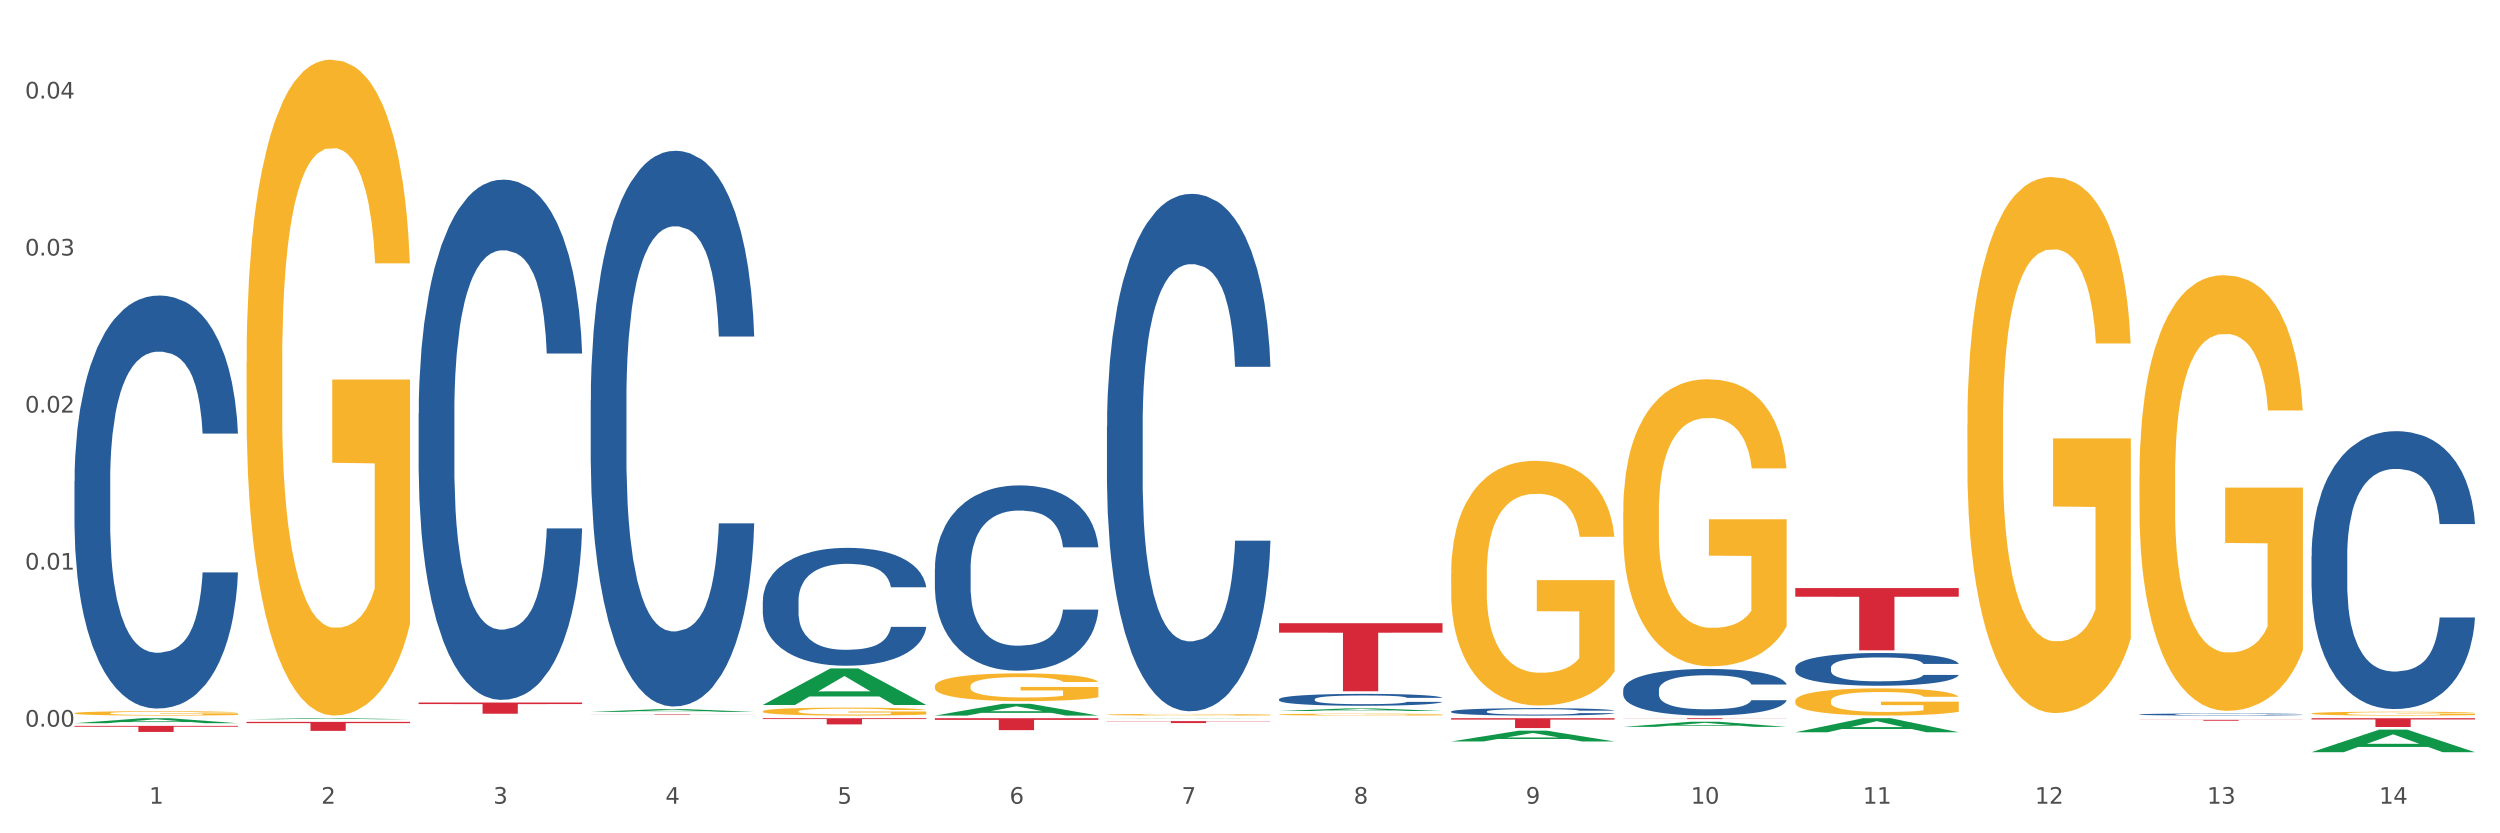 <?xml version="1.0" encoding="utf-8" standalone="no"?>
<!DOCTYPE svg PUBLIC "-//W3C//DTD SVG 1.1//EN"
  "http://www.w3.org/Graphics/SVG/1.1/DTD/svg11.dtd">
<svg xmlns:xlink="http://www.w3.org/1999/xlink" width="1080pt" height="360pt" viewBox="0 0 1080 360" xmlns="http://www.w3.org/2000/svg" version="1.1">
 <rect x="0" y="0" width="1080" height="360" fill="#333333" stroke="none"/>
 <defs>
  <style type="text/css">*{stroke-linejoin: round; stroke-linecap: butt}</style>
 </defs>
 <g id="figure_1">
  <g id="patch_1">
   <path d="M 0 360 
L 1080 360 
L 1080 0 
L 0 0 
z
" style="fill: #ffffff; stroke: #ffffff; stroke-linejoin: miter"/>
  </g>
  <g id="axes_1">
   <g id="matplotlib.axis_1">
    <g id="xtick_1">
     <g id="text_1">
      <!-- 1 -->
      <g style="fill: #4d4d4d" transform="translate(64.432 347.204) scale(0.096 -0.096)">
       <defs>
        <path id="DejaVuSans-31" d="M 794 531 
L 1825 531 
L 1825 4091 
L 703 3866 
L 703 4441 
L 1819 4666 
L 2450 4666 
L 2450 531 
L 3481 531 
L 3481 0 
L 794 0 
L 794 531 
z
" transform="scale(0.016)"/>
       </defs>
       <use xlink:href="#DejaVuSans-31"/>
      </g>
     </g>
    </g>
    <g id="xtick_2">
     <g id="text_2">
      <!-- 2 -->
      <g style="fill: #4d4d4d" transform="translate(138.771 347.204) scale(0.096 -0.096)">
       <defs>
        <path id="DejaVuSans-32" d="M 1228 531 
L 3431 531 
L 3431 0 
L 469 0 
L 469 531 
Q 828 903 1448 1529 
Q 2069 2156 2228 2338 
Q 2531 2678 2651 2914 
Q 2772 3150 2772 3378 
Q 2772 3750 2511 3984 
Q 2250 4219 1831 4219 
Q 1534 4219 1204 4116 
Q 875 4013 500 3803 
L 500 4441 
Q 881 4594 1212 4672 
Q 1544 4750 1819 4750 
Q 2544 4750 2975 4387 
Q 3406 4025 3406 3419 
Q 3406 3131 3298 2873 
Q 3191 2616 2906 2266 
Q 2828 2175 2409 1742 
Q 1991 1309 1228 531 
z
" transform="scale(0.016)"/>
       </defs>
       <use xlink:href="#DejaVuSans-32"/>
      </g>
     </g>
    </g>
    <g id="xtick_3">
     <g id="text_3">
      <!-- 3 -->
      <g style="fill: #4d4d4d" transform="translate(213.109 347.204) scale(0.096 -0.096)">
       <defs>
        <path id="DejaVuSans-33" d="M 2597 2516 
Q 3050 2419 3304 2112 
Q 3559 1806 3559 1356 
Q 3559 666 3084 287 
Q 2609 -91 1734 -91 
Q 1441 -91 1130 -33 
Q 819 25 488 141 
L 488 750 
Q 750 597 1062 519 
Q 1375 441 1716 441 
Q 2309 441 2620 675 
Q 2931 909 2931 1356 
Q 2931 1769 2642 2001 
Q 2353 2234 1838 2234 
L 1294 2234 
L 1294 2753 
L 1863 2753 
Q 2328 2753 2575 2939 
Q 2822 3125 2822 3475 
Q 2822 3834 2567 4026 
Q 2313 4219 1838 4219 
Q 1578 4219 1281 4162 
Q 984 4106 628 3988 
L 628 4550 
Q 988 4650 1302 4700 
Q 1616 4750 1894 4750 
Q 2613 4750 3031 4423 
Q 3450 4097 3450 3541 
Q 3450 3153 3228 2886 
Q 3006 2619 2597 2516 
z
" transform="scale(0.016)"/>
       </defs>
       <use xlink:href="#DejaVuSans-33"/>
      </g>
     </g>
    </g>
    <g id="xtick_4">
     <g id="text_4">
      <!-- 4 -->
      <g style="fill: #4d4d4d" transform="translate(287.448 347.204) scale(0.096 -0.096)">
       <defs>
        <path id="DejaVuSans-34" d="M 2419 4116 
L 825 1625 
L 2419 1625 
L 2419 4116 
z
M 2253 4666 
L 3047 4666 
L 3047 1625 
L 3713 1625 
L 3713 1100 
L 3047 1100 
L 3047 0 
L 2419 0 
L 2419 1100 
L 313 1100 
L 313 1709 
L 2253 4666 
z
" transform="scale(0.016)"/>
       </defs>
       <use xlink:href="#DejaVuSans-34"/>
      </g>
     </g>
    </g>
    <g id="xtick_5">
     <g id="text_5">
      <!-- 5 -->
      <g style="fill: #4d4d4d" transform="translate(361.787 347.204) scale(0.096 -0.096)">
       <defs>
        <path id="DejaVuSans-35" d="M 691 4666 
L 3169 4666 
L 3169 4134 
L 1269 4134 
L 1269 2991 
Q 1406 3038 1543 3061 
Q 1681 3084 1819 3084 
Q 2600 3084 3056 2656 
Q 3513 2228 3513 1497 
Q 3513 744 3044 326 
Q 2575 -91 1722 -91 
Q 1428 -91 1123 -41 
Q 819 9 494 109 
L 494 744 
Q 775 591 1075 516 
Q 1375 441 1709 441 
Q 2250 441 2565 725 
Q 2881 1009 2881 1497 
Q 2881 1984 2565 2268 
Q 2250 2553 1709 2553 
Q 1456 2553 1204 2497 
Q 953 2441 691 2322 
L 691 4666 
z
" transform="scale(0.016)"/>
       </defs>
       <use xlink:href="#DejaVuSans-35"/>
      </g>
     </g>
    </g>
    <g id="xtick_6">
     <g id="text_6">
      <!-- 6 -->
      <g style="fill: #4d4d4d" transform="translate(436.125 347.204) scale(0.096 -0.096)">
       <defs>
        <path id="DejaVuSans-36" d="M 2113 2584 
Q 1688 2584 1439 2293 
Q 1191 2003 1191 1497 
Q 1191 994 1439 701 
Q 1688 409 2113 409 
Q 2538 409 2786 701 
Q 3034 994 3034 1497 
Q 3034 2003 2786 2293 
Q 2538 2584 2113 2584 
z
M 3366 4563 
L 3366 3988 
Q 3128 4100 2886 4159 
Q 2644 4219 2406 4219 
Q 1781 4219 1451 3797 
Q 1122 3375 1075 2522 
Q 1259 2794 1537 2939 
Q 1816 3084 2150 3084 
Q 2853 3084 3261 2657 
Q 3669 2231 3669 1497 
Q 3669 778 3244 343 
Q 2819 -91 2113 -91 
Q 1303 -91 875 529 
Q 447 1150 447 2328 
Q 447 3434 972 4092 
Q 1497 4750 2381 4750 
Q 2619 4750 2861 4703 
Q 3103 4656 3366 4563 
z
" transform="scale(0.016)"/>
       </defs>
       <use xlink:href="#DejaVuSans-36"/>
      </g>
     </g>
    </g>
    <g id="xtick_7">
     <g id="text_7">
      <!-- 7 -->
      <g style="fill: #4d4d4d" transform="translate(510.464 347.204) scale(0.096 -0.096)">
       <defs>
        <path id="DejaVuSans-37" d="M 525 4666 
L 3525 4666 
L 3525 4397 
L 1831 0 
L 1172 0 
L 2766 4134 
L 525 4134 
L 525 4666 
z
" transform="scale(0.016)"/>
       </defs>
       <use xlink:href="#DejaVuSans-37"/>
      </g>
     </g>
    </g>
    <g id="xtick_8">
     <g id="text_8">
      <!-- 8 -->
      <g style="fill: #4d4d4d" transform="translate(584.803 347.204) scale(0.096 -0.096)">
       <defs>
        <path id="DejaVuSans-38" d="M 2034 2216 
Q 1584 2216 1326 1975 
Q 1069 1734 1069 1313 
Q 1069 891 1326 650 
Q 1584 409 2034 409 
Q 2484 409 2743 651 
Q 3003 894 3003 1313 
Q 3003 1734 2745 1975 
Q 2488 2216 2034 2216 
z
M 1403 2484 
Q 997 2584 770 2862 
Q 544 3141 544 3541 
Q 544 4100 942 4425 
Q 1341 4750 2034 4750 
Q 2731 4750 3128 4425 
Q 3525 4100 3525 3541 
Q 3525 3141 3298 2862 
Q 3072 2584 2669 2484 
Q 3125 2378 3379 2068 
Q 3634 1759 3634 1313 
Q 3634 634 3220 271 
Q 2806 -91 2034 -91 
Q 1263 -91 848 271 
Q 434 634 434 1313 
Q 434 1759 690 2068 
Q 947 2378 1403 2484 
z
M 1172 3481 
Q 1172 3119 1398 2916 
Q 1625 2713 2034 2713 
Q 2441 2713 2670 2916 
Q 2900 3119 2900 3481 
Q 2900 3844 2670 4047 
Q 2441 4250 2034 4250 
Q 1625 4250 1398 4047 
Q 1172 3844 1172 3481 
z
" transform="scale(0.016)"/>
       </defs>
       <use xlink:href="#DejaVuSans-38"/>
      </g>
     </g>
    </g>
    <g id="xtick_9">
     <g id="text_9">
      <!-- 9 -->
      <g style="fill: #4d4d4d" transform="translate(659.142 347.204) scale(0.096 -0.096)">
       <defs>
        <path id="DejaVuSans-39" d="M 703 97 
L 703 672 
Q 941 559 1184 500 
Q 1428 441 1663 441 
Q 2288 441 2617 861 
Q 2947 1281 2994 2138 
Q 2813 1869 2534 1725 
Q 2256 1581 1919 1581 
Q 1219 1581 811 2004 
Q 403 2428 403 3163 
Q 403 3881 828 4315 
Q 1253 4750 1959 4750 
Q 2769 4750 3195 4129 
Q 3622 3509 3622 2328 
Q 3622 1225 3098 567 
Q 2575 -91 1691 -91 
Q 1453 -91 1209 -44 
Q 966 3 703 97 
z
M 1959 2075 
Q 2384 2075 2632 2365 
Q 2881 2656 2881 3163 
Q 2881 3666 2632 3958 
Q 2384 4250 1959 4250 
Q 1534 4250 1286 3958 
Q 1038 3666 1038 3163 
Q 1038 2656 1286 2365 
Q 1534 2075 1959 2075 
z
" transform="scale(0.016)"/>
       </defs>
       <use xlink:href="#DejaVuSans-39"/>
      </g>
     </g>
    </g>
    <g id="xtick_10">
     <g id="text_10">
      <!-- 10 -->
      <g style="fill: #4d4d4d" transform="translate(730.426 347.204) scale(0.096 -0.096)">
       <defs>
        <path id="DejaVuSans-30" d="M 2034 4250 
Q 1547 4250 1301 3770 
Q 1056 3291 1056 2328 
Q 1056 1369 1301 889 
Q 1547 409 2034 409 
Q 2525 409 2770 889 
Q 3016 1369 3016 2328 
Q 3016 3291 2770 3770 
Q 2525 4250 2034 4250 
z
M 2034 4750 
Q 2819 4750 3233 4129 
Q 3647 3509 3647 2328 
Q 3647 1150 3233 529 
Q 2819 -91 2034 -91 
Q 1250 -91 836 529 
Q 422 1150 422 2328 
Q 422 3509 836 4129 
Q 1250 4750 2034 4750 
z
" transform="scale(0.016)"/>
       </defs>
       <use xlink:href="#DejaVuSans-31"/>
       <use xlink:href="#DejaVuSans-30" transform="translate(63.623 0)"/>
      </g>
     </g>
    </g>
    <g id="xtick_11">
     <g id="text_11">
      <!-- 11 -->
      <g style="fill: #4d4d4d" transform="translate(804.765 347.204) scale(0.096 -0.096)">
       <use xlink:href="#DejaVuSans-31"/>
       <use xlink:href="#DejaVuSans-31" transform="translate(63.623 0)"/>
      </g>
     </g>
    </g>
    <g id="xtick_12">
     <g id="text_12">
      <!-- 12 -->
      <g style="fill: #4d4d4d" transform="translate(879.104 347.204) scale(0.096 -0.096)">
       <use xlink:href="#DejaVuSans-31"/>
       <use xlink:href="#DejaVuSans-32" transform="translate(63.623 0)"/>
      </g>
     </g>
    </g>
    <g id="xtick_13">
     <g id="text_13">
      <!-- 13 -->
      <g style="fill: #4d4d4d" transform="translate(953.442 347.204) scale(0.096 -0.096)">
       <use xlink:href="#DejaVuSans-31"/>
       <use xlink:href="#DejaVuSans-33" transform="translate(63.623 0)"/>
      </g>
     </g>
    </g>
    <g id="xtick_14">
     <g id="text_14">
      <!-- 14 -->
      <g style="fill: #4d4d4d" transform="translate(1027.781 347.204) scale(0.096 -0.096)">
       <use xlink:href="#DejaVuSans-31"/>
       <use xlink:href="#DejaVuSans-34" transform="translate(63.623 0)"/>
      </g>
     </g>
    </g>
    <g id="xtick_15"/>
    <g id="xtick_16"/>
    <g id="xtick_17"/>
    <g id="xtick_18"/>
    <g id="xtick_19"/>
    <g id="xtick_20"/>
    <g id="xtick_21"/>
    <g id="xtick_22"/>
    <g id="xtick_23"/>
    <g id="xtick_24"/>
    <g id="xtick_25"/>
    <g id="xtick_26"/>
    <g id="xtick_27"/>
   </g>
   <g id="matplotlib.axis_2">
    <g id="ytick_1">
     <g id="text_15">
      <!-- 0.00 -->
      <g style="fill: #4d4d4d" transform="translate(10.8 313.916) scale(0.096 -0.096)">
       <defs>
        <path id="DejaVuSans-2e" d="M 684 794 
L 1344 794 
L 1344 0 
L 684 0 
L 684 794 
z
" transform="scale(0.016)"/>
       </defs>
       <use xlink:href="#DejaVuSans-30"/>
       <use xlink:href="#DejaVuSans-2e" transform="translate(63.623 0)"/>
       <use xlink:href="#DejaVuSans-30" transform="translate(95.41 0)"/>
       <use xlink:href="#DejaVuSans-30" transform="translate(159.033 0)"/>
      </g>
     </g>
    </g>
    <g id="ytick_2">
     <g id="text_16">
      <!-- 0.01 -->
      <g style="fill: #4d4d4d" transform="translate(10.8 246.075) scale(0.096 -0.096)">
       <use xlink:href="#DejaVuSans-30"/>
       <use xlink:href="#DejaVuSans-2e" transform="translate(63.623 0)"/>
       <use xlink:href="#DejaVuSans-30" transform="translate(95.41 0)"/>
       <use xlink:href="#DejaVuSans-31" transform="translate(159.033 0)"/>
      </g>
     </g>
    </g>
    <g id="ytick_3">
     <g id="text_17">
      <!-- 0.02 -->
      <g style="fill: #4d4d4d" transform="translate(10.8 178.233) scale(0.096 -0.096)">
       <use xlink:href="#DejaVuSans-30"/>
       <use xlink:href="#DejaVuSans-2e" transform="translate(63.623 0)"/>
       <use xlink:href="#DejaVuSans-30" transform="translate(95.41 0)"/>
       <use xlink:href="#DejaVuSans-32" transform="translate(159.033 0)"/>
      </g>
     </g>
    </g>
    <g id="ytick_4">
     <g id="text_18">
      <!-- 0.03 -->
      <g style="fill: #4d4d4d" transform="translate(10.8 110.392) scale(0.096 -0.096)">
       <use xlink:href="#DejaVuSans-30"/>
       <use xlink:href="#DejaVuSans-2e" transform="translate(63.623 0)"/>
       <use xlink:href="#DejaVuSans-30" transform="translate(95.41 0)"/>
       <use xlink:href="#DejaVuSans-33" transform="translate(159.033 0)"/>
      </g>
     </g>
    </g>
    <g id="ytick_5">
     <g id="text_19">
      <!-- 0.04 -->
      <g style="fill: #4d4d4d" transform="translate(10.8 42.55) scale(0.096 -0.096)">
       <use xlink:href="#DejaVuSans-30"/>
       <use xlink:href="#DejaVuSans-2e" transform="translate(63.623 0)"/>
       <use xlink:href="#DejaVuSans-30" transform="translate(95.41 0)"/>
       <use xlink:href="#DejaVuSans-34" transform="translate(159.033 0)"/>
      </g>
     </g>
    </g>
    <g id="ytick_6"/>
    <g id="ytick_7"/>
    <g id="ytick_8"/>
    <g id="ytick_9"/>
   </g>
   <g id="PolyCollection_1">
    <path d="M 32.175 312.429 
L 32.248 312.427 
L 61.37 310.271 
L 73.456 310.269 
L 102.797 312.433 
L 88.818 312.433 
L 82.484 311.929 
L 52.415 311.929 
L 52.197 311.937 
L 46.081 312.433 
L 32.175 312.433 
L 32.175 312.429 
L 56.201 311.628 
L 78.698 311.626 
L 67.559 310.73 
L 67.413 310.726 
L 67.267 310.732 
L 56.128 311.626 
L 56.201 311.628 
L 32.175 312.429 
z
" clip-path="url(#p1d27d4a45e)" style="fill: #109648"/>
    <path d="M 924.24 308.633 
L 924.323 308.632 
L 924.323 308.609 
L 924.573 308.577 
L 925.492 308.519 
L 926.66 308.476 
L 928.664 308.424 
L 929.749 308.403 
L 931.168 308.379 
L 934.09 308.34 
L 937.429 308.307 
L 939.766 308.289 
L 941.519 308.277 
L 945.443 308.257 
L 947.697 308.248 
L 950.034 308.24 
L 952.037 308.235 
L 955.377 308.23 
L 958.048 308.227 
L 961.136 308.226 
L 963.724 308.227 
L 967.147 308.23 
L 972.155 308.24 
L 974.075 308.246 
L 976.663 308.256 
L 979.335 308.269 
L 981.505 308.282 
L 984.009 308.301 
L 986.597 308.326 
L 989.101 308.358 
L 990.854 308.387 
L 992.273 308.417 
L 993.526 308.454 
L 994.444 308.495 
L 994.861 308.529 
L 979.585 308.529 
L 979.168 308.498 
L 978.333 308.465 
L 977.498 308.443 
L 976.58 308.424 
L 975.161 308.404 
L 973.908 308.391 
L 971.822 308.375 
L 969.902 308.365 
L 968.316 308.359 
L 966.396 308.354 
L 962.305 308.349 
L 959.383 308.349 
L 957.547 308.351 
L 955.293 308.355 
L 953.373 308.361 
L 951.119 308.371 
L 949.366 308.382 
L 947.613 308.396 
L 946.611 308.405 
L 945.109 308.424 
L 944.107 308.439 
L 942.771 308.464 
L 942.02 308.482 
L 940.685 308.529 
L 940.1 308.564 
L 939.85 308.588 
L 939.683 308.614 
L 939.683 308.743 
L 940.184 308.801 
L 940.601 308.826 
L 941.269 308.854 
L 942.521 308.89 
L 944.358 308.926 
L 946.278 308.951 
L 947.864 308.967 
L 949.366 308.979 
L 950.869 308.988 
L 952.705 308.996 
L 954.208 309.001 
L 956.462 309.006 
L 959.133 309.008 
L 961.22 309.008 
L 965.477 309.004 
L 967.397 309 
L 969.234 308.994 
L 971.237 308.985 
L 972.823 308.975 
L 973.742 308.968 
L 975.244 308.952 
L 976.413 308.936 
L 977.415 308.917 
L 978.082 308.9 
L 978.834 308.875 
L 979.418 308.847 
L 979.585 308.833 
L 994.861 308.833 
L 994.527 308.862 
L 993.943 308.891 
L 992.774 308.93 
L 991.856 308.952 
L 990.437 308.98 
L 988.934 309.003 
L 986.847 309.028 
L 984.927 309.047 
L 982.924 309.064 
L 980.754 309.079 
L 976.83 309.099 
L 975.411 309.105 
L 972.406 309.115 
L 970.069 309.121 
L 966.646 309.127 
L 963.14 309.13 
L 959.467 309.131 
L 956.211 309.129 
L 952.622 309.124 
L 950.368 309.119 
L 947.864 309.112 
L 944.942 309.1 
L 942.187 309.086 
L 939.599 309.07 
L 937.178 309.051 
L 934.925 309.029 
L 932.003 308.994 
L 929.832 308.959 
L 928.246 308.927 
L 927.161 308.899 
L 926.076 308.865 
L 925.492 308.841 
L 924.573 308.783 
L 924.24 308.729 
L 924.24 308.633 
z
" clip-path="url(#p1d27d4a45e)" style="fill: #255c99"/>
    <path d="M 775.562 288.445 
L 775.646 288.432 
L 775.646 288.07 
L 775.896 287.579 
L 776.814 286.674 
L 777.983 285.989 
L 779.986 285.188 
L 781.072 284.852 
L 782.491 284.477 
L 785.412 283.87 
L 788.752 283.352 
L 791.089 283.068 
L 792.842 282.887 
L 796.765 282.564 
L 799.019 282.422 
L 801.357 282.305 
L 803.36 282.228 
L 806.699 282.137 
L 809.37 282.099 
L 812.459 282.086 
L 815.047 282.099 
L 818.469 282.15 
L 823.478 282.305 
L 825.398 282.396 
L 827.986 282.551 
L 830.657 282.758 
L 832.828 282.965 
L 835.332 283.262 
L 837.92 283.65 
L 840.424 284.141 
L 842.177 284.593 
L 843.596 285.072 
L 844.848 285.653 
L 845.766 286.287 
L 846.184 286.817 
L 830.908 286.817 
L 830.49 286.338 
L 829.655 285.821 
L 828.821 285.472 
L 827.902 285.188 
L 826.483 284.865 
L 825.231 284.658 
L 823.144 284.412 
L 821.224 284.257 
L 819.638 284.167 
L 817.718 284.089 
L 813.628 284.012 
L 810.706 284.012 
L 808.87 284.038 
L 806.616 284.102 
L 804.696 284.193 
L 802.442 284.348 
L 800.689 284.516 
L 798.936 284.736 
L 797.934 284.891 
L 796.431 285.175 
L 795.43 285.408 
L 794.094 285.808 
L 793.343 286.093 
L 792.007 286.83 
L 791.423 287.372 
L 791.172 287.747 
L 791.005 288.161 
L 791.005 290.177 
L 791.506 291.082 
L 791.924 291.47 
L 792.591 291.909 
L 793.844 292.478 
L 795.68 293.034 
L 797.6 293.435 
L 799.186 293.68 
L 800.689 293.861 
L 802.191 294.003 
L 804.028 294.133 
L 805.53 294.21 
L 807.784 294.288 
L 810.456 294.326 
L 812.543 294.326 
L 816.8 294.262 
L 818.72 294.197 
L 820.556 294.107 
L 822.56 293.965 
L 824.146 293.809 
L 825.064 293.693 
L 826.567 293.448 
L 827.735 293.189 
L 828.737 292.892 
L 829.405 292.633 
L 830.156 292.245 
L 830.741 291.806 
L 830.908 291.573 
L 846.184 291.573 
L 845.85 292.039 
L 845.266 292.491 
L 844.097 293.099 
L 843.179 293.448 
L 841.76 293.874 
L 840.257 294.236 
L 838.17 294.637 
L 836.25 294.934 
L 834.247 295.193 
L 832.076 295.425 
L 828.153 295.748 
L 826.734 295.839 
L 823.728 295.994 
L 821.391 296.084 
L 817.969 296.175 
L 814.463 296.227 
L 810.79 296.239 
L 807.534 296.214 
L 803.944 296.136 
L 801.69 296.059 
L 799.186 295.942 
L 796.264 295.761 
L 793.51 295.541 
L 790.922 295.283 
L 788.501 294.986 
L 786.247 294.65 
L 783.325 294.094 
L 781.155 293.551 
L 779.569 293.047 
L 778.484 292.62 
L 777.399 292.077 
L 776.814 291.703 
L 775.896 290.798 
L 775.562 289.958 
L 775.562 288.445 
z
" clip-path="url(#p1d27d4a45e)" style="fill: #255c99"/>
    <path d="M 701.223 298.035 
L 701.307 298.016 
L 701.307 297.501 
L 701.557 296.802 
L 702.476 295.514 
L 703.644 294.538 
L 705.648 293.397 
L 706.733 292.919 
L 708.152 292.385 
L 711.074 291.521 
L 714.413 290.784 
L 716.75 290.38 
L 718.503 290.122 
L 722.427 289.662 
L 724.681 289.46 
L 727.018 289.294 
L 729.021 289.184 
L 732.36 289.055 
L 735.032 289 
L 738.12 288.981 
L 740.708 289 
L 744.131 289.073 
L 749.139 289.294 
L 751.059 289.423 
L 753.647 289.644 
L 756.318 289.938 
L 758.489 290.232 
L 760.993 290.656 
L 763.581 291.208 
L 766.085 291.907 
L 767.838 292.551 
L 769.257 293.232 
L 770.51 294.06 
L 771.428 294.962 
L 771.845 295.716 
L 756.569 295.716 
L 756.151 295.035 
L 755.317 294.299 
L 754.482 293.802 
L 753.564 293.397 
L 752.145 292.937 
L 750.892 292.643 
L 748.805 292.293 
L 746.885 292.073 
L 745.299 291.944 
L 743.379 291.833 
L 739.289 291.723 
L 736.367 291.723 
L 734.531 291.76 
L 732.277 291.852 
L 730.357 291.981 
L 728.103 292.201 
L 726.35 292.441 
L 724.597 292.753 
L 723.595 292.974 
L 722.093 293.379 
L 721.091 293.71 
L 719.755 294.281 
L 719.004 294.686 
L 717.668 295.734 
L 717.084 296.507 
L 716.834 297.041 
L 716.667 297.63 
L 716.667 300.5 
L 717.168 301.789 
L 717.585 302.341 
L 718.253 302.966 
L 719.505 303.776 
L 721.341 304.567 
L 723.261 305.138 
L 724.847 305.487 
L 726.35 305.745 
L 727.853 305.947 
L 729.689 306.131 
L 731.192 306.242 
L 733.446 306.352 
L 736.117 306.407 
L 738.204 306.407 
L 742.461 306.315 
L 744.381 306.223 
L 746.218 306.094 
L 748.221 305.892 
L 749.807 305.671 
L 750.725 305.506 
L 752.228 305.156 
L 753.397 304.788 
L 754.398 304.365 
L 755.066 303.997 
L 755.818 303.445 
L 756.402 302.819 
L 756.569 302.488 
L 771.845 302.488 
L 771.511 303.15 
L 770.927 303.794 
L 769.758 304.659 
L 768.84 305.156 
L 767.421 305.763 
L 765.918 306.278 
L 763.831 306.849 
L 761.911 307.272 
L 759.908 307.64 
L 757.738 307.971 
L 753.814 308.431 
L 752.395 308.56 
L 749.39 308.781 
L 747.052 308.91 
L 743.63 309.039 
L 740.124 309.112 
L 736.451 309.131 
L 733.195 309.094 
L 729.606 308.983 
L 727.352 308.873 
L 724.847 308.707 
L 721.926 308.45 
L 719.171 308.137 
L 716.583 307.769 
L 714.162 307.346 
L 711.908 306.867 
L 708.987 306.076 
L 706.816 305.303 
L 705.23 304.586 
L 704.145 303.978 
L 703.06 303.205 
L 702.476 302.672 
L 701.557 301.384 
L 701.223 300.188 
L 701.223 298.035 
z
" clip-path="url(#p1d27d4a45e)" style="fill: #255c99"/>
    <path d="M 32.175 308.109 
L 32.258 308.107 
L 32.258 308.045 
L 32.425 307.991 
L 33.259 307.861 
L 34.51 307.754 
L 35.427 307.696 
L 36.344 307.65 
L 37.428 307.603 
L 38.762 307.554 
L 41.18 307.483 
L 42.681 307.447 
L 44.515 307.409 
L 47.85 307.353 
L 50.268 307.322 
L 52.77 307.296 
L 56.855 307.265 
L 59.523 307.251 
L 62.358 307.24 
L 65.777 307.233 
L 68.361 307.232 
L 74.031 307.237 
L 78.867 307.253 
L 81.202 307.265 
L 84.203 307.285 
L 85.788 307.299 
L 88.372 307.327 
L 91.04 307.363 
L 92.875 307.395 
L 95.626 307.454 
L 97.711 307.513 
L 99.628 307.585 
L 100.629 307.636 
L 101.379 307.683 
L 102.046 307.736 
L 102.713 307.821 
L 87.705 307.821 
L 87.122 307.761 
L 86.204 307.703 
L 84.87 307.648 
L 83.703 307.613 
L 81.702 307.57 
L 79.868 307.542 
L 77.95 307.521 
L 75.615 307.504 
L 73.781 307.495 
L 71.196 307.488 
L 66.11 307.49 
L 62.692 307.504 
L 60.357 307.521 
L 58.856 307.537 
L 57.522 307.554 
L 56.021 307.579 
L 54.27 307.615 
L 53.02 307.648 
L 51.769 307.69 
L 50.768 307.731 
L 49.851 307.78 
L 49.101 307.832 
L 48.517 307.885 
L 48.017 307.951 
L 47.6 308.061 
L 47.6 308.298 
L 47.767 308.352 
L 48.184 308.423 
L 48.684 308.477 
L 49.518 308.541 
L 50.268 308.584 
L 51.686 308.647 
L 53.27 308.699 
L 54.52 308.732 
L 55.771 308.76 
L 57.939 308.798 
L 60.357 308.829 
L 62.441 308.848 
L 65.276 308.865 
L 67.194 308.872 
L 68.862 308.876 
L 72.947 308.876 
L 75.865 308.871 
L 79.117 308.858 
L 81.619 308.843 
L 83.703 308.824 
L 86.038 308.792 
L 87.538 308.763 
L 87.538 308.401 
L 69.195 308.399 
L 69.195 308.158 
L 102.797 308.158 
L 102.797 308.865 
L 101.379 308.902 
L 99.795 308.935 
L 98.128 308.964 
L 95.626 309.001 
L 92.625 309.035 
L 89.956 309.06 
L 87.122 309.08 
L 83.786 309.099 
L 79.451 309.117 
L 76.783 309.124 
L 73.447 309.129 
L 69.529 309.131 
L 66.11 309.127 
L 62.775 309.119 
L 59.273 309.103 
L 55.855 309.08 
L 53.27 309.058 
L 50.685 309.03 
L 47.934 308.994 
L 45.766 308.959 
L 44.098 308.928 
L 42.264 308.888 
L 40.263 308.836 
L 38.762 308.789 
L 37.428 308.74 
L 36.01 308.678 
L 35.01 308.624 
L 34.009 308.557 
L 33.426 308.506 
L 32.759 308.428 
L 32.258 308.319 
L 32.175 308.109 
z
" clip-path="url(#p1d27d4a45e)" style="fill: #f7b32b"/>
    <path d="M 552.546 302.06 
L 552.629 302.056 
L 552.629 301.924 
L 552.88 301.746 
L 553.798 301.418 
L 554.967 301.17 
L 556.97 300.879 
L 558.055 300.757 
L 559.475 300.621 
L 562.396 300.401 
L 565.735 300.213 
L 568.073 300.11 
L 569.826 300.044 
L 573.749 299.927 
L 576.003 299.875 
L 578.34 299.833 
L 580.344 299.805 
L 583.683 299.772 
L 586.354 299.758 
L 589.443 299.753 
L 592.031 299.758 
L 595.453 299.777 
L 600.462 299.833 
L 602.382 299.866 
L 604.97 299.922 
L 607.641 299.997 
L 609.811 300.072 
L 612.316 300.18 
L 614.903 300.321 
L 617.408 300.499 
L 619.161 300.663 
L 620.58 300.837 
L 621.832 301.048 
L 622.75 301.277 
L 623.168 301.47 
L 607.891 301.47 
L 607.474 301.296 
L 606.639 301.109 
L 605.804 300.982 
L 604.886 300.879 
L 603.467 300.762 
L 602.215 300.687 
L 600.128 300.597 
L 598.208 300.541 
L 596.622 300.508 
L 594.702 300.48 
L 590.612 300.452 
L 587.69 300.452 
L 585.853 300.462 
L 583.6 300.485 
L 581.68 300.518 
L 579.426 300.574 
L 577.673 300.635 
L 575.92 300.715 
L 574.918 300.771 
L 573.415 300.874 
L 572.414 300.959 
L 571.078 301.104 
L 570.327 301.207 
L 568.991 301.474 
L 568.407 301.671 
L 568.156 301.807 
L 567.989 301.957 
L 567.989 302.689 
L 568.49 303.017 
L 568.908 303.158 
L 569.575 303.317 
L 570.827 303.523 
L 572.664 303.725 
L 574.584 303.87 
L 576.17 303.96 
L 577.673 304.025 
L 579.175 304.077 
L 581.012 304.124 
L 582.514 304.152 
L 584.768 304.18 
L 587.439 304.194 
L 589.526 304.194 
L 593.784 304.171 
L 595.704 304.147 
L 597.54 304.114 
L 599.544 304.063 
L 601.13 304.006 
L 602.048 303.964 
L 603.551 303.875 
L 604.719 303.781 
L 605.721 303.674 
L 606.389 303.58 
L 607.14 303.439 
L 607.724 303.28 
L 607.891 303.195 
L 623.168 303.195 
L 622.834 303.364 
L 622.249 303.528 
L 621.081 303.749 
L 620.163 303.875 
L 618.743 304.03 
L 617.241 304.161 
L 615.154 304.307 
L 613.234 304.414 
L 611.23 304.508 
L 609.06 304.593 
L 605.137 304.71 
L 603.718 304.743 
L 600.712 304.799 
L 598.375 304.832 
L 594.952 304.865 
L 591.446 304.883 
L 587.773 304.888 
L 584.518 304.879 
L 580.928 304.85 
L 578.674 304.822 
L 576.17 304.78 
L 573.248 304.714 
L 570.494 304.635 
L 567.906 304.541 
L 565.485 304.433 
L 563.231 304.311 
L 560.309 304.11 
L 558.139 303.913 
L 556.553 303.73 
L 555.468 303.575 
L 554.382 303.378 
L 553.798 303.242 
L 552.88 302.914 
L 552.546 302.609 
L 552.546 302.06 
z
" clip-path="url(#p1d27d4a45e)" style="fill: #255c99"/>
    <path d="M 478.207 184.178 
L 478.291 183.974 
L 478.291 178.258 
L 478.541 170.5 
L 479.459 156.21 
L 480.628 145.39 
L 482.632 132.733 
L 483.717 127.425 
L 485.136 121.504 
L 488.058 111.909 
L 491.397 103.743 
L 493.734 99.252 
L 495.487 96.394 
L 499.41 91.29 
L 501.664 89.045 
L 504.002 87.207 
L 506.005 85.982 
L 509.344 84.553 
L 512.016 83.941 
L 515.104 83.737 
L 517.692 83.941 
L 521.115 84.757 
L 526.123 87.207 
L 528.043 88.636 
L 530.631 91.086 
L 533.302 94.353 
L 535.473 97.619 
L 537.977 102.314 
L 540.565 108.439 
L 543.069 116.196 
L 544.822 123.342 
L 546.241 130.895 
L 547.493 140.082 
L 548.412 150.085 
L 548.829 158.455 
L 533.553 158.455 
L 533.135 150.902 
L 532.301 142.736 
L 531.466 137.224 
L 530.548 132.733 
L 529.128 127.629 
L 527.876 124.362 
L 525.789 120.484 
L 523.869 118.034 
L 522.283 116.605 
L 520.363 115.38 
L 516.273 114.155 
L 513.351 114.155 
L 511.515 114.563 
L 509.261 115.584 
L 507.341 117.013 
L 505.087 119.463 
L 503.334 122.117 
L 501.581 125.587 
L 500.579 128.037 
L 499.077 132.528 
L 498.075 136.203 
L 496.739 142.532 
L 495.988 147.023 
L 494.652 158.66 
L 494.068 167.234 
L 493.818 173.154 
L 493.651 179.687 
L 493.651 211.534 
L 494.151 225.825 
L 494.569 231.949 
L 495.237 238.89 
L 496.489 247.873 
L 498.325 256.651 
L 500.245 262.98 
L 501.831 266.859 
L 503.334 269.717 
L 504.837 271.962 
L 506.673 274.004 
L 508.176 275.229 
L 510.429 276.454 
L 513.101 277.066 
L 515.188 277.066 
L 519.445 276.045 
L 521.365 275.025 
L 523.202 273.596 
L 525.205 271.35 
L 526.791 268.9 
L 527.709 267.063 
L 529.212 263.184 
L 530.381 259.101 
L 531.382 254.406 
L 532.05 250.323 
L 532.801 244.198 
L 533.386 237.257 
L 533.553 233.582 
L 548.829 233.582 
L 548.495 240.932 
L 547.911 248.077 
L 546.742 257.672 
L 545.824 263.184 
L 544.405 269.921 
L 542.902 275.637 
L 540.815 281.966 
L 538.895 286.661 
L 536.892 290.744 
L 534.721 294.419 
L 530.798 299.523 
L 529.379 300.952 
L 526.374 303.401 
L 524.036 304.83 
L 520.614 306.26 
L 517.108 307.076 
L 513.435 307.28 
L 510.179 306.872 
L 506.59 305.647 
L 504.336 304.422 
L 501.831 302.585 
L 498.91 299.727 
L 496.155 296.256 
L 493.567 292.173 
L 491.146 287.478 
L 488.892 282.17 
L 485.971 273.391 
L 483.8 264.817 
L 482.214 256.855 
L 481.129 250.118 
L 480.044 241.544 
L 479.459 235.624 
L 478.541 221.333 
L 478.207 208.064 
L 478.207 184.178 
z
" clip-path="url(#p1d27d4a45e)" style="fill: #255c99"/>
    <path d="M 403.869 245.664 
L 403.952 245.59 
L 403.952 243.543 
L 404.202 240.764 
L 405.121 235.645 
L 406.289 231.769 
L 408.293 227.235 
L 409.378 225.333 
L 410.797 223.213 
L 413.719 219.775 
L 417.058 216.85 
L 419.395 215.241 
L 421.148 214.217 
L 425.072 212.389 
L 427.326 211.585 
L 429.663 210.927 
L 431.666 210.488 
L 435.006 209.976 
L 437.677 209.757 
L 440.766 209.683 
L 443.353 209.757 
L 446.776 210.049 
L 451.785 210.927 
L 453.704 211.439 
L 456.292 212.316 
L 458.964 213.486 
L 461.134 214.656 
L 463.638 216.338 
L 466.226 218.532 
L 468.73 221.311 
L 470.483 223.871 
L 471.903 226.577 
L 473.155 229.867 
L 474.073 233.451 
L 474.49 236.449 
L 459.214 236.449 
L 458.797 233.743 
L 457.962 230.818 
L 457.127 228.844 
L 456.209 227.235 
L 454.79 225.406 
L 453.538 224.236 
L 451.451 222.847 
L 449.531 221.969 
L 447.945 221.457 
L 446.025 221.019 
L 441.934 220.58 
L 439.012 220.58 
L 437.176 220.726 
L 434.922 221.092 
L 433.002 221.604 
L 430.748 222.481 
L 428.995 223.432 
L 427.242 224.675 
L 426.24 225.553 
L 424.738 227.162 
L 423.736 228.478 
L 422.401 230.745 
L 421.649 232.354 
L 420.314 236.522 
L 419.729 239.594 
L 419.479 241.715 
L 419.312 244.055 
L 419.312 255.463 
L 419.813 260.582 
L 420.23 262.776 
L 420.898 265.263 
L 422.15 268.48 
L 423.987 271.625 
L 425.907 273.892 
L 427.493 275.281 
L 428.995 276.305 
L 430.498 277.11 
L 432.334 277.841 
L 433.837 278.28 
L 436.091 278.719 
L 438.762 278.938 
L 440.849 278.938 
L 445.106 278.572 
L 447.026 278.207 
L 448.863 277.695 
L 450.866 276.89 
L 452.452 276.013 
L 453.371 275.355 
L 454.873 273.965 
L 456.042 272.502 
L 457.044 270.82 
L 457.711 269.358 
L 458.463 267.164 
L 459.047 264.677 
L 459.214 263.361 
L 474.49 263.361 
L 474.156 265.994 
L 473.572 268.553 
L 472.403 271.991 
L 471.485 273.965 
L 470.066 276.378 
L 468.563 278.426 
L 466.477 280.693 
L 464.557 282.375 
L 462.553 283.838 
L 460.383 285.154 
L 456.459 286.982 
L 455.04 287.494 
L 452.035 288.372 
L 449.698 288.884 
L 446.275 289.396 
L 442.769 289.688 
L 439.096 289.761 
L 435.84 289.615 
L 432.251 289.176 
L 429.997 288.737 
L 427.493 288.079 
L 424.571 287.055 
L 421.816 285.812 
L 419.228 284.35 
L 416.808 282.668 
L 414.554 280.766 
L 411.632 277.622 
L 409.462 274.55 
L 407.875 271.698 
L 406.79 269.285 
L 405.705 266.213 
L 405.121 264.092 
L 404.202 258.973 
L 403.869 254.22 
L 403.869 245.664 
z
" clip-path="url(#p1d27d4a45e)" style="fill: #255c99"/>
    <path d="M 329.53 259.554 
L 329.613 259.507 
L 329.613 258.205 
L 329.864 256.437 
L 330.782 253.181 
L 331.951 250.716 
L 333.954 247.832 
L 335.039 246.623 
L 336.458 245.274 
L 339.38 243.088 
L 342.719 241.227 
L 345.057 240.204 
L 346.81 239.553 
L 350.733 238.39 
L 352.987 237.878 
L 355.324 237.459 
L 357.328 237.18 
L 360.667 236.855 
L 363.338 236.715 
L 366.427 236.669 
L 369.015 236.715 
L 372.437 236.901 
L 377.446 237.459 
L 379.366 237.785 
L 381.954 238.343 
L 384.625 239.087 
L 386.795 239.832 
L 389.3 240.901 
L 391.887 242.297 
L 394.392 244.064 
L 396.145 245.692 
L 397.564 247.413 
L 398.816 249.507 
L 399.734 251.786 
L 400.152 253.693 
L 384.875 253.693 
L 384.458 251.972 
L 383.623 250.111 
L 382.788 248.855 
L 381.87 247.832 
L 380.451 246.669 
L 379.199 245.925 
L 377.112 245.041 
L 375.192 244.483 
L 373.606 244.157 
L 371.686 243.878 
L 367.595 243.599 
L 364.674 243.599 
L 362.837 243.692 
L 360.583 243.925 
L 358.663 244.25 
L 356.41 244.809 
L 354.656 245.413 
L 352.903 246.204 
L 351.902 246.762 
L 350.399 247.786 
L 349.397 248.623 
L 348.062 250.065 
L 347.31 251.088 
L 345.975 253.739 
L 345.391 255.693 
L 345.14 257.042 
L 344.973 258.53 
L 344.973 265.786 
L 345.474 269.042 
L 345.891 270.438 
L 346.559 272.019 
L 347.811 274.066 
L 349.648 276.066 
L 351.568 277.508 
L 353.154 278.392 
L 354.656 279.043 
L 356.159 279.554 
L 357.996 280.02 
L 359.498 280.299 
L 361.752 280.578 
L 364.423 280.717 
L 366.51 280.717 
L 370.768 280.485 
L 372.688 280.252 
L 374.524 279.927 
L 376.528 279.415 
L 378.114 278.857 
L 379.032 278.438 
L 380.534 277.554 
L 381.703 276.624 
L 382.705 275.554 
L 383.373 274.624 
L 384.124 273.229 
L 384.708 271.647 
L 384.875 270.81 
L 400.152 270.81 
L 399.818 272.484 
L 399.233 274.112 
L 398.065 276.298 
L 397.146 277.554 
L 395.727 279.089 
L 394.225 280.392 
L 392.138 281.834 
L 390.218 282.903 
L 388.214 283.834 
L 386.044 284.671 
L 382.121 285.834 
L 380.701 286.159 
L 377.696 286.718 
L 375.359 287.043 
L 371.936 287.369 
L 368.43 287.555 
L 364.757 287.601 
L 361.502 287.508 
L 357.912 287.229 
L 355.658 286.95 
L 353.154 286.532 
L 350.232 285.88 
L 347.477 285.09 
L 344.89 284.159 
L 342.469 283.09 
L 340.215 281.88 
L 337.293 279.88 
L 335.123 277.926 
L 333.537 276.112 
L 332.452 274.577 
L 331.366 272.624 
L 330.782 271.275 
L 329.864 268.019 
L 329.53 264.996 
L 329.53 259.554 
z
" clip-path="url(#p1d27d4a45e)" style="fill: #255c99"/>
    <path d="M 255.191 173.009 
L 255.275 172.79 
L 255.275 166.651 
L 255.525 158.32 
L 256.443 142.973 
L 257.612 131.353 
L 259.615 117.76 
L 260.701 112.06 
L 262.12 105.702 
L 265.041 95.397 
L 268.381 86.628 
L 270.718 81.804 
L 272.471 78.735 
L 276.394 73.254 
L 278.648 70.842 
L 280.986 68.869 
L 282.989 67.554 
L 286.328 66.019 
L 288.999 65.361 
L 292.088 65.142 
L 294.676 65.361 
L 298.098 66.238 
L 303.107 68.869 
L 305.027 70.404 
L 307.615 73.035 
L 310.286 76.543 
L 312.457 80.05 
L 314.961 85.093 
L 317.549 91.67 
L 320.053 100.001 
L 321.806 107.675 
L 323.225 115.787 
L 324.477 125.653 
L 325.396 136.396 
L 325.813 145.385 
L 310.537 145.385 
L 310.119 137.273 
L 309.284 128.503 
L 308.45 122.583 
L 307.531 117.76 
L 306.112 112.279 
L 304.86 108.771 
L 302.773 104.606 
L 300.853 101.975 
L 299.267 100.44 
L 297.347 99.125 
L 293.257 97.809 
L 290.335 97.809 
L 288.499 98.248 
L 286.245 99.344 
L 284.325 100.878 
L 282.071 103.509 
L 280.318 106.36 
L 278.565 110.087 
L 277.563 112.718 
L 276.06 117.541 
L 275.059 121.487 
L 273.723 128.284 
L 272.972 133.107 
L 271.636 145.604 
L 271.052 154.812 
L 270.801 161.17 
L 270.634 168.186 
L 270.634 202.388 
L 271.135 217.735 
L 271.553 224.312 
L 272.22 231.766 
L 273.473 241.413 
L 275.309 250.84 
L 277.229 257.637 
L 278.815 261.802 
L 280.318 264.872 
L 281.82 267.283 
L 283.657 269.476 
L 285.159 270.791 
L 287.413 272.107 
L 290.085 272.764 
L 292.172 272.764 
L 296.429 271.668 
L 298.349 270.572 
L 300.185 269.037 
L 302.189 266.626 
L 303.775 263.995 
L 304.693 262.022 
L 306.196 257.856 
L 307.364 253.471 
L 308.366 248.429 
L 309.034 244.044 
L 309.785 237.466 
L 310.37 230.012 
L 310.537 226.066 
L 325.813 226.066 
L 325.479 233.959 
L 324.895 241.632 
L 323.726 251.936 
L 322.808 257.856 
L 321.389 265.091 
L 319.886 271.23 
L 317.799 278.026 
L 315.879 283.069 
L 313.876 287.454 
L 311.705 291.4 
L 307.782 296.881 
L 306.363 298.416 
L 303.358 301.047 
L 301.02 302.581 
L 297.598 304.116 
L 294.092 304.993 
L 290.419 305.212 
L 287.163 304.774 
L 283.573 303.458 
L 281.32 302.143 
L 278.815 300.17 
L 275.893 297.1 
L 273.139 293.373 
L 270.551 288.988 
L 268.13 283.946 
L 265.876 278.246 
L 262.955 268.818 
L 260.784 259.61 
L 259.198 251.059 
L 258.113 243.824 
L 257.028 234.616 
L 256.443 228.258 
L 255.525 212.911 
L 255.191 198.661 
L 255.191 173.009 
z
" clip-path="url(#p1d27d4a45e)" style="fill: #255c99"/>
    <path d="M 180.852 178.586 
L 180.936 178.381 
L 180.936 172.634 
L 181.186 164.834 
L 182.105 150.466 
L 183.273 139.587 
L 185.277 126.861 
L 186.362 121.524 
L 187.781 115.572 
L 190.703 105.925 
L 194.042 97.714 
L 196.379 93.199 
L 198.132 90.325 
L 202.056 85.194 
L 204.31 82.936 
L 206.647 81.089 
L 208.65 79.857 
L 211.989 78.42 
L 214.661 77.804 
L 217.749 77.599 
L 220.337 77.804 
L 223.76 78.625 
L 228.768 81.089 
L 230.688 82.525 
L 233.276 84.988 
L 235.947 88.273 
L 238.118 91.557 
L 240.622 96.278 
L 243.21 102.435 
L 245.714 110.235 
L 247.467 117.419 
L 248.886 125.014 
L 250.139 134.25 
L 251.057 144.308 
L 251.474 152.724 
L 236.198 152.724 
L 235.78 145.129 
L 234.946 136.919 
L 234.111 131.377 
L 233.193 126.861 
L 231.774 121.73 
L 230.521 118.446 
L 228.434 114.546 
L 226.514 112.083 
L 224.928 110.646 
L 223.008 109.414 
L 218.918 108.183 
L 215.996 108.183 
L 214.16 108.593 
L 211.906 109.619 
L 209.986 111.056 
L 207.732 113.519 
L 205.979 116.188 
L 204.226 119.677 
L 203.224 122.14 
L 201.722 126.656 
L 200.72 130.351 
L 199.384 136.714 
L 198.633 141.229 
L 197.297 152.929 
L 196.713 161.55 
L 196.463 167.502 
L 196.296 174.071 
L 196.296 206.091 
L 196.797 220.459 
L 197.214 226.617 
L 197.882 233.595 
L 199.134 242.627 
L 200.97 251.453 
L 202.89 257.816 
L 204.476 261.716 
L 205.979 264.589 
L 207.482 266.847 
L 209.318 268.9 
L 210.821 270.131 
L 213.075 271.363 
L 215.746 271.979 
L 217.833 271.979 
L 222.09 270.952 
L 224.01 269.926 
L 225.847 268.489 
L 227.85 266.232 
L 229.436 263.768 
L 230.354 261.921 
L 231.857 258.021 
L 233.026 253.916 
L 234.027 249.195 
L 234.695 245.09 
L 235.447 238.932 
L 236.031 231.953 
L 236.198 228.259 
L 251.474 228.259 
L 251.14 235.648 
L 250.556 242.832 
L 249.387 252.479 
L 248.469 258.021 
L 247.05 264.795 
L 245.547 270.542 
L 243.46 276.905 
L 241.54 281.626 
L 239.537 285.731 
L 237.367 289.426 
L 233.443 294.557 
L 232.024 295.994 
L 229.019 298.457 
L 226.681 299.894 
L 223.259 301.331 
L 219.753 302.152 
L 216.08 302.357 
L 212.824 301.947 
L 209.235 300.715 
L 206.981 299.483 
L 204.476 297.636 
L 201.555 294.762 
L 198.8 291.273 
L 196.212 287.168 
L 193.791 282.447 
L 191.538 277.11 
L 188.616 268.284 
L 186.445 259.663 
L 184.859 251.658 
L 183.774 244.885 
L 182.689 236.264 
L 182.105 230.311 
L 181.186 215.943 
L 180.852 202.601 
L 180.852 178.586 
z
" clip-path="url(#p1d27d4a45e)" style="fill: #255c99"/>
    <path d="M 32.175 207.835 
L 32.258 207.673 
L 32.258 203.11 
L 32.509 196.918 
L 33.427 185.511 
L 34.596 176.875 
L 36.599 166.772 
L 37.684 162.536 
L 39.104 157.81 
L 42.025 150.152 
L 45.364 143.634 
L 47.702 140.049 
L 49.455 137.767 
L 53.378 133.694 
L 55.632 131.901 
L 57.969 130.435 
L 59.973 129.457 
L 63.312 128.316 
L 65.983 127.828 
L 69.072 127.665 
L 71.66 127.828 
L 75.082 128.479 
L 80.091 130.435 
L 82.011 131.575 
L 84.599 133.531 
L 87.27 136.138 
L 89.44 138.745 
L 91.945 142.493 
L 94.533 147.381 
L 97.037 153.574 
L 98.79 159.277 
L 100.209 165.306 
L 101.461 172.639 
L 102.379 180.623 
L 102.797 187.304 
L 87.52 187.304 
L 87.103 181.275 
L 86.268 174.757 
L 85.434 170.357 
L 84.515 166.772 
L 83.096 162.699 
L 81.844 160.091 
L 79.757 156.995 
L 77.837 155.04 
L 76.251 153.899 
L 74.331 152.922 
L 70.241 151.944 
L 67.319 151.944 
L 65.482 152.27 
L 63.229 153.085 
L 61.309 154.225 
L 59.055 156.181 
L 57.302 158.299 
L 55.549 161.069 
L 54.547 163.025 
L 53.044 166.609 
L 52.043 169.543 
L 50.707 174.594 
L 49.956 178.179 
L 48.62 187.467 
L 48.036 194.311 
L 47.785 199.036 
L 47.618 204.251 
L 47.618 229.671 
L 48.119 241.077 
L 48.537 245.966 
L 49.204 251.506 
L 50.457 258.676 
L 52.293 265.682 
L 54.213 270.734 
L 55.799 273.83 
L 57.302 276.111 
L 58.804 277.904 
L 60.641 279.533 
L 62.143 280.511 
L 64.397 281.488 
L 67.069 281.977 
L 69.155 281.977 
L 73.413 281.162 
L 75.333 280.348 
L 77.169 279.207 
L 79.173 277.415 
L 80.759 275.459 
L 81.677 273.993 
L 83.18 270.897 
L 84.348 267.638 
L 85.35 263.89 
L 86.018 260.631 
L 86.769 255.742 
L 87.353 250.202 
L 87.52 247.269 
L 102.797 247.269 
L 102.463 253.135 
L 101.879 258.838 
L 100.71 266.497 
L 99.792 270.897 
L 98.372 276.274 
L 96.87 280.837 
L 94.783 285.888 
L 92.863 289.636 
L 90.86 292.895 
L 88.689 295.828 
L 84.766 299.902 
L 83.347 301.042 
L 80.341 302.998 
L 78.004 304.138 
L 74.581 305.279 
L 71.075 305.931 
L 67.402 306.094 
L 64.147 305.768 
L 60.557 304.79 
L 58.303 303.812 
L 55.799 302.346 
L 52.877 300.065 
L 50.123 297.294 
L 47.535 294.035 
L 45.114 290.288 
L 42.86 286.051 
L 39.938 279.044 
L 37.768 272.2 
L 36.182 265.845 
L 35.097 260.468 
L 34.011 253.624 
L 33.427 248.899 
L 32.509 237.492 
L 32.175 226.901 
L 32.175 207.835 
z
" clip-path="url(#p1d27d4a45e)" style="fill: #255c99"/>
    <path d="M 552.546 269.219 
L 623.168 269.219 
L 623.168 273.304 
L 595.388 273.332 
L 595.388 298.615 
L 580.159 298.615 
L 580.159 273.332 
L 552.546 273.304 
L 552.546 269.247 
L 552.546 269.219 
z
" clip-path="url(#p1d27d4a45e)" style="fill: #d62839"/>
    <path d="M 626.885 310.269 
L 697.506 310.269 
L 697.506 310.858 
L 669.726 310.862 
L 669.726 314.511 
L 654.497 314.511 
L 654.497 310.862 
L 626.885 310.858 
L 626.885 310.273 
L 626.885 310.269 
z
" clip-path="url(#p1d27d4a45e)" style="fill: #d62839"/>
    <path d="M 701.223 310.269 
L 771.845 310.269 
L 771.845 310.322 
L 744.065 310.322 
L 744.065 310.649 
L 728.836 310.649 
L 728.836 310.322 
L 701.223 310.322 
L 701.223 310.269 
L 701.223 310.269 
z
" clip-path="url(#p1d27d4a45e)" style="fill: #d62839"/>
    <path d="M 775.562 254.05 
L 846.184 254.05 
L 846.184 257.788 
L 818.404 257.813 
L 818.404 280.948 
L 803.175 280.948 
L 803.175 257.813 
L 775.562 257.788 
L 775.562 254.075 
L 775.562 254.05 
z
" clip-path="url(#p1d27d4a45e)" style="fill: #d62839"/>
    <path d="M 998.578 240.202 
L 998.662 240.093 
L 998.662 237.023 
L 998.912 232.856 
L 999.83 225.182 
L 1000.999 219.371 
L 1003.003 212.573 
L 1004.088 209.723 
L 1005.507 206.543 
L 1008.429 201.39 
L 1011.768 197.004 
L 1014.105 194.592 
L 1015.858 193.057 
L 1019.781 190.316 
L 1022.035 189.11 
L 1024.373 188.124 
L 1026.376 187.466 
L 1029.715 186.698 
L 1032.387 186.369 
L 1035.475 186.26 
L 1038.063 186.369 
L 1041.486 186.808 
L 1046.494 188.124 
L 1048.414 188.891 
L 1051.002 190.207 
L 1053.673 191.961 
L 1055.844 193.715 
L 1058.348 196.237 
L 1060.936 199.526 
L 1063.44 203.692 
L 1065.193 207.53 
L 1066.612 211.586 
L 1067.864 216.52 
L 1068.783 221.893 
L 1069.2 226.388 
L 1053.924 226.388 
L 1053.506 222.331 
L 1052.671 217.946 
L 1051.837 214.985 
L 1050.918 212.573 
L 1049.499 209.832 
L 1048.247 208.078 
L 1046.16 205.995 
L 1044.24 204.679 
L 1042.654 203.912 
L 1040.734 203.254 
L 1036.644 202.596 
L 1033.722 202.596 
L 1031.886 202.815 
L 1029.632 203.363 
L 1027.712 204.131 
L 1025.458 205.447 
L 1023.705 206.872 
L 1021.952 208.736 
L 1020.95 210.051 
L 1019.448 212.464 
L 1018.446 214.437 
L 1017.11 217.836 
L 1016.359 220.248 
L 1015.023 226.497 
L 1014.439 231.102 
L 1014.188 234.282 
L 1014.022 237.79 
L 1014.022 254.894 
L 1014.522 262.569 
L 1014.94 265.858 
L 1015.608 269.586 
L 1016.86 274.41 
L 1018.696 279.124 
L 1020.616 282.523 
L 1022.202 284.606 
L 1023.705 286.141 
L 1025.207 287.347 
L 1027.044 288.444 
L 1028.547 289.101 
L 1030.8 289.759 
L 1033.472 290.088 
L 1035.559 290.088 
L 1039.816 289.54 
L 1041.736 288.992 
L 1043.572 288.224 
L 1045.576 287.018 
L 1047.162 285.703 
L 1048.08 284.716 
L 1049.583 282.633 
L 1050.752 280.44 
L 1051.753 277.918 
L 1052.421 275.725 
L 1053.172 272.436 
L 1053.757 268.709 
L 1053.924 266.735 
L 1069.2 266.735 
L 1068.866 270.682 
L 1068.282 274.519 
L 1067.113 279.672 
L 1066.195 282.633 
L 1064.776 286.251 
L 1063.273 289.321 
L 1061.186 292.72 
L 1059.266 295.241 
L 1057.263 297.434 
L 1055.092 299.408 
L 1051.169 302.149 
L 1049.75 302.916 
L 1046.745 304.232 
L 1044.407 304.999 
L 1040.985 305.767 
L 1037.479 306.205 
L 1033.806 306.315 
L 1030.55 306.096 
L 1026.96 305.438 
L 1024.707 304.78 
L 1022.202 303.793 
L 1019.281 302.258 
L 1016.526 300.394 
L 1013.938 298.201 
L 1011.517 295.68 
L 1009.263 292.829 
L 1006.342 288.115 
L 1004.171 283.51 
L 1002.585 279.234 
L 1001.5 275.616 
L 1000.415 271.011 
L 999.83 267.831 
L 998.912 260.157 
L 998.578 253.03 
L 998.578 240.202 
z
" clip-path="url(#p1d27d4a45e)" style="fill: #255c99"/>
    <path d="M 924.24 310.957 
L 994.861 310.957 
L 994.861 311.013 
L 967.081 311.013 
L 967.081 311.359 
L 951.852 311.359 
L 951.852 311.013 
L 924.24 311.013 
L 924.24 310.958 
L 924.24 310.957 
z
" clip-path="url(#p1d27d4a45e)" style="fill: #d62839"/>
    <path d="M 478.207 311.523 
L 548.829 311.523 
L 548.829 311.64 
L 521.049 311.64 
L 521.049 312.361 
L 505.82 312.361 
L 505.82 311.64 
L 478.207 311.64 
L 478.207 311.524 
L 478.207 311.523 
z
" clip-path="url(#p1d27d4a45e)" style="fill: #d62839"/>
    <path d="M 329.53 310.269 
L 400.152 310.269 
L 400.152 310.641 
L 372.371 310.643 
L 372.371 312.944 
L 357.143 312.944 
L 357.143 310.643 
L 329.53 310.641 
L 329.53 310.271 
L 329.53 310.269 
z
" clip-path="url(#p1d27d4a45e)" style="fill: #d62839"/>
    <path d="M 106.514 156.704 
L 106.597 156.445 
L 106.597 147.129 
L 106.764 139.107 
L 107.598 119.698 
L 108.848 103.653 
L 109.765 95.114 
L 110.683 88.126 
L 111.767 81.139 
L 113.101 73.893 
L 115.519 63.283 
L 117.019 57.849 
L 118.854 52.155 
L 122.189 43.874 
L 124.607 39.216 
L 127.108 35.334 
L 131.194 30.676 
L 133.862 28.606 
L 136.697 27.053 
L 140.115 26.018 
L 142.7 25.759 
L 148.37 26.536 
L 153.206 28.865 
L 155.54 30.676 
L 158.542 33.782 
L 160.126 35.852 
L 162.711 39.993 
L 165.379 45.427 
L 167.213 50.085 
L 169.965 58.884 
L 172.049 67.682 
L 173.967 78.551 
L 174.968 86.056 
L 175.718 93.043 
L 176.385 101.066 
L 177.052 113.746 
L 162.044 113.746 
L 161.46 104.689 
L 160.543 96.149 
L 159.209 87.868 
L 158.042 82.692 
L 156.041 76.222 
L 154.206 72.082 
L 152.289 68.976 
L 149.954 66.389 
L 148.12 65.095 
L 145.535 64.059 
L 140.449 64.318 
L 137.03 66.389 
L 134.696 68.976 
L 133.195 71.305 
L 131.861 73.893 
L 130.36 77.516 
L 128.609 82.951 
L 127.358 87.868 
L 126.108 94.078 
L 125.107 100.289 
L 124.19 107.535 
L 123.44 115.299 
L 122.856 123.321 
L 122.356 133.155 
L 121.939 149.458 
L 121.939 184.911 
L 122.106 192.934 
L 122.522 203.544 
L 123.023 211.566 
L 123.856 221.141 
L 124.607 227.611 
L 126.024 236.927 
L 127.609 244.691 
L 128.859 249.607 
L 130.11 253.748 
L 132.278 259.441 
L 134.696 264.099 
L 136.78 266.946 
L 139.615 269.534 
L 141.533 270.569 
L 143.2 271.086 
L 147.286 271.086 
L 150.204 270.31 
L 153.456 268.499 
L 155.957 266.17 
L 158.042 263.323 
L 160.376 258.665 
L 161.877 254.266 
L 161.877 200.18 
L 143.534 199.921 
L 143.534 163.95 
L 177.135 163.95 
L 177.135 269.534 
L 175.718 274.968 
L 174.134 279.885 
L 172.466 284.284 
L 169.965 289.719 
L 166.963 294.895 
L 164.295 298.518 
L 161.46 301.623 
L 158.125 304.47 
L 153.789 307.057 
L 151.121 308.093 
L 147.786 308.869 
L 143.867 309.128 
L 140.449 308.61 
L 137.114 307.316 
L 133.612 304.987 
L 130.193 301.623 
L 127.609 298.259 
L 125.024 294.118 
L 122.272 288.684 
L 120.104 283.508 
L 118.437 278.85 
L 116.603 272.898 
L 114.601 265.134 
L 113.101 258.147 
L 111.767 250.901 
L 110.349 241.585 
L 109.349 233.563 
L 108.348 223.47 
L 107.764 215.966 
L 107.097 204.32 
L 106.597 188.017 
L 106.514 156.704 
z
" clip-path="url(#p1d27d4a45e)" style="fill: #f7b32b"/>
    <path d="M 329.53 307.279 
L 329.613 307.276 
L 329.613 307.163 
L 329.78 307.066 
L 330.614 306.83 
L 331.864 306.635 
L 332.782 306.531 
L 333.699 306.446 
L 334.783 306.362 
L 336.117 306.274 
L 338.535 306.145 
L 340.036 306.079 
L 341.87 306.01 
L 345.205 305.909 
L 347.623 305.852 
L 350.124 305.805 
L 354.21 305.749 
L 356.878 305.724 
L 359.713 305.705 
L 363.131 305.692 
L 365.716 305.689 
L 371.386 305.698 
L 376.222 305.727 
L 378.557 305.749 
L 381.558 305.786 
L 383.142 305.812 
L 385.727 305.862 
L 388.395 305.928 
L 390.23 305.984 
L 392.981 306.091 
L 395.066 306.198 
L 396.983 306.33 
L 397.984 306.421 
L 398.734 306.506 
L 399.401 306.604 
L 400.068 306.758 
L 385.06 306.758 
L 384.476 306.648 
L 383.559 306.544 
L 382.225 306.443 
L 381.058 306.38 
L 379.057 306.302 
L 377.222 306.252 
L 375.305 306.214 
L 372.97 306.182 
L 371.136 306.167 
L 368.551 306.154 
L 363.465 306.157 
L 360.046 306.182 
L 357.712 306.214 
L 356.211 306.242 
L 354.877 306.274 
L 353.376 306.318 
L 351.625 306.384 
L 350.375 306.443 
L 349.124 306.519 
L 348.123 306.594 
L 347.206 306.682 
L 346.456 306.777 
L 345.872 306.874 
L 345.372 306.993 
L 344.955 307.191 
L 344.955 307.622 
L 345.122 307.719 
L 345.539 307.848 
L 346.039 307.946 
L 346.873 308.062 
L 347.623 308.141 
L 349.04 308.254 
L 350.625 308.348 
L 351.875 308.408 
L 353.126 308.458 
L 355.294 308.527 
L 357.712 308.584 
L 359.796 308.618 
L 362.631 308.65 
L 364.549 308.662 
L 366.216 308.669 
L 370.302 308.669 
L 373.22 308.659 
L 376.472 308.637 
L 378.973 308.609 
L 381.058 308.574 
L 383.392 308.518 
L 384.893 308.464 
L 384.893 307.807 
L 366.55 307.804 
L 366.55 307.367 
L 400.152 307.367 
L 400.152 308.65 
L 398.734 308.716 
L 397.15 308.775 
L 395.482 308.829 
L 392.981 308.895 
L 389.979 308.958 
L 387.311 309.002 
L 384.476 309.04 
L 381.141 309.074 
L 376.806 309.106 
L 374.137 309.118 
L 370.802 309.128 
L 366.884 309.131 
L 363.465 309.124 
L 360.13 309.109 
L 356.628 309.08 
L 353.209 309.04 
L 350.625 308.999 
L 348.04 308.948 
L 345.288 308.882 
L 343.121 308.82 
L 341.453 308.763 
L 339.619 308.691 
L 337.618 308.596 
L 336.117 308.511 
L 334.783 308.423 
L 333.365 308.31 
L 332.365 308.213 
L 331.364 308.09 
L 330.781 307.999 
L 330.113 307.858 
L 329.613 307.66 
L 329.53 307.279 
z
" clip-path="url(#p1d27d4a45e)" style="fill: #f7b32b"/>
    <path d="M 403.869 296.447 
L 403.952 296.436 
L 403.952 296.042 
L 404.119 295.702 
L 404.952 294.879 
L 406.203 294.2 
L 407.12 293.838 
L 408.037 293.542 
L 409.121 293.246 
L 410.455 292.939 
L 412.873 292.489 
L 414.374 292.259 
L 416.209 292.018 
L 419.544 291.667 
L 421.962 291.469 
L 424.463 291.305 
L 428.549 291.108 
L 431.217 291.02 
L 434.052 290.954 
L 437.47 290.91 
L 440.055 290.899 
L 445.725 290.932 
L 450.561 291.031 
L 452.895 291.108 
L 455.897 291.239 
L 457.481 291.327 
L 460.066 291.502 
L 462.734 291.733 
L 464.568 291.93 
L 467.32 292.303 
L 469.404 292.676 
L 471.322 293.136 
L 472.322 293.454 
L 473.073 293.75 
L 473.74 294.09 
L 474.407 294.627 
L 459.399 294.627 
L 458.815 294.244 
L 457.898 293.882 
L 456.564 293.531 
L 455.397 293.312 
L 453.396 293.037 
L 451.561 292.862 
L 449.643 292.73 
L 447.309 292.621 
L 445.475 292.566 
L 442.89 292.522 
L 437.804 292.533 
L 434.385 292.621 
L 432.051 292.73 
L 430.55 292.829 
L 429.216 292.939 
L 427.715 293.092 
L 425.964 293.322 
L 424.713 293.531 
L 423.463 293.794 
L 422.462 294.057 
L 421.545 294.364 
L 420.794 294.693 
L 420.211 295.033 
L 419.711 295.45 
L 419.294 296.14 
L 419.294 297.643 
L 419.46 297.983 
L 419.877 298.432 
L 420.378 298.772 
L 421.211 299.178 
L 421.962 299.452 
L 423.379 299.847 
L 424.963 300.175 
L 426.214 300.384 
L 427.465 300.559 
L 429.633 300.8 
L 432.051 300.998 
L 434.135 301.118 
L 436.97 301.228 
L 438.888 301.272 
L 440.555 301.294 
L 444.641 301.294 
L 447.559 301.261 
L 450.811 301.184 
L 453.312 301.086 
L 455.397 300.965 
L 457.731 300.768 
L 459.232 300.581 
L 459.232 298.29 
L 440.889 298.279 
L 440.889 296.754 
L 474.49 296.754 
L 474.49 301.228 
L 473.073 301.458 
L 471.489 301.667 
L 469.821 301.853 
L 467.32 302.083 
L 464.318 302.303 
L 461.65 302.456 
L 458.815 302.588 
L 455.48 302.708 
L 451.144 302.818 
L 448.476 302.862 
L 445.141 302.895 
L 441.222 302.906 
L 437.804 302.884 
L 434.469 302.829 
L 430.967 302.73 
L 427.548 302.588 
L 424.963 302.445 
L 422.379 302.27 
L 419.627 302.039 
L 417.459 301.82 
L 415.792 301.623 
L 413.957 301.371 
L 411.956 301.042 
L 410.455 300.746 
L 409.121 300.439 
L 407.704 300.044 
L 406.703 299.704 
L 405.703 299.276 
L 405.119 298.958 
L 404.452 298.465 
L 403.952 297.774 
L 403.869 296.447 
z
" clip-path="url(#p1d27d4a45e)" style="fill: #f7b32b"/>
    <path d="M 478.207 308.747 
L 478.291 308.747 
L 478.291 308.723 
L 478.457 308.703 
L 479.291 308.654 
L 480.542 308.614 
L 481.459 308.593 
L 482.376 308.575 
L 483.46 308.558 
L 484.794 308.539 
L 487.212 308.513 
L 488.713 308.499 
L 490.547 308.485 
L 493.882 308.464 
L 496.3 308.452 
L 498.802 308.442 
L 502.887 308.431 
L 505.555 308.425 
L 508.39 308.422 
L 511.809 308.419 
L 514.394 308.418 
L 520.063 308.42 
L 524.899 308.426 
L 527.234 308.431 
L 530.236 308.438 
L 531.82 308.444 
L 534.405 308.454 
L 537.073 308.468 
L 538.907 308.479 
L 541.658 308.502 
L 543.743 308.524 
L 545.661 308.551 
L 546.661 308.57 
L 547.412 308.587 
L 548.079 308.608 
L 548.746 308.64 
L 533.737 308.64 
L 533.154 308.617 
L 532.237 308.595 
L 530.903 308.574 
L 529.735 308.561 
L 527.734 308.545 
L 525.9 308.535 
L 523.982 308.527 
L 521.648 308.52 
L 519.813 308.517 
L 517.228 308.515 
L 512.142 308.515 
L 508.724 308.52 
L 506.389 308.527 
L 504.888 308.533 
L 503.554 308.539 
L 502.054 308.548 
L 500.303 308.562 
L 499.052 308.574 
L 497.801 308.59 
L 496.801 308.606 
L 495.884 308.624 
L 495.133 308.643 
L 494.549 308.664 
L 494.049 308.688 
L 493.632 308.729 
L 493.632 308.818 
L 493.799 308.839 
L 494.216 308.865 
L 494.716 308.885 
L 495.55 308.909 
L 496.3 308.926 
L 497.718 308.949 
L 499.302 308.969 
L 500.553 308.981 
L 501.803 308.991 
L 503.971 309.006 
L 506.389 309.017 
L 508.474 309.025 
L 511.309 309.031 
L 513.226 309.034 
L 514.894 309.035 
L 518.979 309.035 
L 521.898 309.033 
L 525.149 309.029 
L 527.651 309.023 
L 529.735 309.016 
L 532.07 309.004 
L 533.571 308.993 
L 533.571 308.857 
L 515.227 308.856 
L 515.227 308.766 
L 548.829 308.766 
L 548.829 309.031 
L 547.412 309.045 
L 545.827 309.057 
L 544.16 309.068 
L 541.658 309.082 
L 538.657 309.095 
L 535.989 309.104 
L 533.154 309.112 
L 529.819 309.119 
L 525.483 309.125 
L 522.815 309.128 
L 519.48 309.13 
L 515.561 309.131 
L 512.142 309.129 
L 508.807 309.126 
L 505.305 309.12 
L 501.887 309.112 
L 499.302 309.103 
L 496.717 309.093 
L 493.966 309.079 
L 491.798 309.066 
L 490.13 309.055 
L 488.296 309.04 
L 486.295 309.02 
L 484.794 309.003 
L 483.46 308.984 
L 482.043 308.961 
L 481.042 308.941 
L 480.042 308.915 
L 479.458 308.896 
L 478.791 308.867 
L 478.291 308.826 
L 478.207 308.747 
z
" clip-path="url(#p1d27d4a45e)" style="fill: #f7b32b"/>
    <path d="M 552.546 308.684 
L 552.629 308.683 
L 552.629 308.656 
L 552.796 308.632 
L 553.63 308.575 
L 554.881 308.528 
L 555.798 308.503 
L 556.715 308.483 
L 557.799 308.462 
L 559.133 308.441 
L 561.551 308.41 
L 563.052 308.394 
L 564.886 308.377 
L 568.221 308.353 
L 570.639 308.339 
L 573.141 308.328 
L 577.226 308.314 
L 579.894 308.308 
L 582.729 308.304 
L 586.148 308.301 
L 588.732 308.3 
L 594.402 308.302 
L 599.238 308.309 
L 601.573 308.314 
L 604.574 308.323 
L 606.158 308.329 
L 608.743 308.342 
L 611.411 308.358 
L 613.246 308.371 
L 615.997 308.397 
L 618.082 308.423 
L 619.999 308.455 
L 621 308.477 
L 621.75 308.497 
L 622.417 308.521 
L 623.084 308.558 
L 608.076 308.558 
L 607.493 308.531 
L 606.575 308.506 
L 605.241 308.482 
L 604.074 308.467 
L 602.073 308.448 
L 600.239 308.436 
L 598.321 308.427 
L 595.986 308.419 
L 594.152 308.415 
L 591.567 308.412 
L 586.481 308.413 
L 583.063 308.419 
L 580.728 308.427 
L 579.227 308.433 
L 577.893 308.441 
L 576.392 308.452 
L 574.641 308.468 
L 573.391 308.482 
L 572.14 308.5 
L 571.139 308.518 
L 570.222 308.54 
L 569.472 308.562 
L 568.888 308.586 
L 568.388 308.615 
L 567.971 308.663 
L 567.971 308.766 
L 568.138 308.79 
L 568.555 308.821 
L 569.055 308.845 
L 569.889 308.873 
L 570.639 308.892 
L 572.057 308.919 
L 573.641 308.942 
L 574.891 308.956 
L 576.142 308.968 
L 578.31 308.985 
L 580.728 308.999 
L 582.812 309.007 
L 585.647 309.015 
L 587.565 309.018 
L 589.233 309.019 
L 593.318 309.019 
L 596.236 309.017 
L 599.488 309.012 
L 601.99 309.005 
L 604.074 308.996 
L 606.409 308.983 
L 607.909 308.97 
L 607.909 308.811 
L 589.566 308.81 
L 589.566 308.705 
L 623.168 308.705 
L 623.168 309.015 
L 621.75 309.031 
L 620.166 309.045 
L 618.499 309.058 
L 615.997 309.074 
L 612.996 309.089 
L 610.327 309.1 
L 607.493 309.109 
L 604.157 309.117 
L 599.822 309.125 
L 597.154 309.128 
L 593.818 309.13 
L 589.9 309.131 
L 586.481 309.129 
L 583.146 309.125 
L 579.644 309.119 
L 576.226 309.109 
L 573.641 309.099 
L 571.056 309.087 
L 568.305 309.071 
L 566.137 309.056 
L 564.469 309.042 
L 562.635 309.024 
L 560.634 309.002 
L 559.133 308.981 
L 557.799 308.96 
L 556.381 308.933 
L 555.381 308.909 
L 554.38 308.88 
L 553.797 308.858 
L 553.13 308.823 
L 552.629 308.776 
L 552.546 308.684 
z
" clip-path="url(#p1d27d4a45e)" style="fill: #f7b32b"/>
    <path d="M 626.885 247.916 
L 626.968 247.82 
L 626.968 244.344 
L 627.135 241.35 
L 627.969 234.109 
L 629.219 228.122 
L 630.136 224.936 
L 631.054 222.329 
L 632.138 219.722 
L 633.472 217.018 
L 635.89 213.06 
L 637.39 211.032 
L 639.225 208.908 
L 642.56 205.818 
L 644.978 204.08 
L 647.479 202.632 
L 651.565 200.894 
L 654.233 200.121 
L 657.068 199.542 
L 660.486 199.156 
L 663.071 199.059 
L 668.741 199.349 
L 673.577 200.218 
L 675.911 200.894 
L 678.913 202.052 
L 680.497 202.825 
L 683.082 204.37 
L 685.75 206.397 
L 687.584 208.135 
L 690.336 211.418 
L 692.42 214.701 
L 694.338 218.756 
L 695.339 221.557 
L 696.089 224.164 
L 696.756 227.157 
L 697.423 231.888 
L 682.415 231.888 
L 681.831 228.509 
L 680.914 225.322 
L 679.58 222.232 
L 678.413 220.301 
L 676.412 217.887 
L 674.577 216.343 
L 672.66 215.184 
L 670.325 214.218 
L 668.491 213.736 
L 665.906 213.349 
L 660.82 213.446 
L 657.401 214.218 
L 655.067 215.184 
L 653.566 216.053 
L 652.232 217.018 
L 650.731 218.37 
L 648.98 220.398 
L 647.729 222.232 
L 646.479 224.55 
L 645.478 226.867 
L 644.561 229.571 
L 643.811 232.467 
L 643.227 235.46 
L 642.727 239.13 
L 642.31 245.213 
L 642.31 258.441 
L 642.476 261.434 
L 642.893 265.393 
L 643.394 268.386 
L 644.227 271.958 
L 644.978 274.372 
L 646.395 277.848 
L 647.979 280.745 
L 649.23 282.579 
L 650.481 284.124 
L 652.649 286.248 
L 655.067 287.986 
L 657.151 289.048 
L 659.986 290.014 
L 661.904 290.4 
L 663.571 290.593 
L 667.657 290.593 
L 670.575 290.304 
L 673.827 289.628 
L 676.328 288.759 
L 678.413 287.697 
L 680.747 285.959 
L 682.248 284.317 
L 682.248 264.137 
L 663.905 264.041 
L 663.905 250.62 
L 697.506 250.62 
L 697.506 290.014 
L 696.089 292.042 
L 694.505 293.876 
L 692.837 295.518 
L 690.336 297.545 
L 687.334 299.476 
L 684.666 300.828 
L 681.831 301.987 
L 678.496 303.049 
L 674.16 304.015 
L 671.492 304.401 
L 668.157 304.69 
L 664.238 304.787 
L 660.82 304.594 
L 657.485 304.111 
L 653.983 303.242 
L 650.564 301.987 
L 647.979 300.732 
L 645.395 299.187 
L 642.643 297.159 
L 640.475 295.228 
L 638.808 293.49 
L 636.974 291.269 
L 634.972 288.373 
L 633.472 285.766 
L 632.138 283.062 
L 630.72 279.586 
L 629.72 276.593 
L 628.719 272.827 
L 628.135 270.027 
L 627.468 265.682 
L 626.968 259.599 
L 626.885 247.916 
z
" clip-path="url(#p1d27d4a45e)" style="fill: #f7b32b"/>
    <path d="M 701.223 221.138 
L 701.307 221.025 
L 701.307 216.948 
L 701.474 213.437 
L 702.307 204.943 
L 703.558 197.922 
L 704.475 194.184 
L 705.392 191.126 
L 706.476 188.069 
L 707.81 184.898 
L 710.228 180.254 
L 711.729 177.876 
L 713.563 175.384 
L 716.899 171.76 
L 719.317 169.722 
L 721.818 168.023 
L 725.903 165.985 
L 728.572 165.079 
L 731.406 164.399 
L 734.825 163.946 
L 737.41 163.833 
L 743.08 164.173 
L 747.915 165.192 
L 750.25 165.985 
L 753.252 167.344 
L 754.836 168.25 
L 757.421 170.062 
L 760.089 172.44 
L 761.923 174.478 
L 764.675 178.329 
L 766.759 182.18 
L 768.677 186.936 
L 769.677 190.22 
L 770.428 193.278 
L 771.095 196.789 
L 771.762 202.338 
L 756.754 202.338 
L 756.17 198.375 
L 755.253 194.637 
L 753.919 191.013 
L 752.751 188.748 
L 750.75 185.917 
L 748.916 184.105 
L 746.998 182.746 
L 744.664 181.613 
L 742.829 181.047 
L 740.245 180.594 
L 735.159 180.707 
L 731.74 181.613 
L 729.405 182.746 
L 727.905 183.765 
L 726.571 184.898 
L 725.07 186.483 
L 723.319 188.861 
L 722.068 191.013 
L 720.817 193.731 
L 719.817 196.449 
L 718.9 199.62 
L 718.149 203.018 
L 717.566 206.529 
L 717.065 210.832 
L 716.648 217.967 
L 716.648 233.482 
L 716.815 236.993 
L 717.232 241.637 
L 717.732 245.147 
L 718.566 249.338 
L 719.317 252.169 
L 720.734 256.246 
L 722.318 259.644 
L 723.569 261.795 
L 724.82 263.607 
L 726.987 266.099 
L 729.405 268.137 
L 731.49 269.383 
L 734.325 270.516 
L 736.242 270.969 
L 737.91 271.195 
L 741.996 271.195 
L 744.914 270.855 
L 748.166 270.063 
L 750.667 269.043 
L 752.751 267.798 
L 755.086 265.759 
L 756.587 263.834 
L 756.587 240.164 
L 738.244 240.051 
L 738.244 224.309 
L 771.845 224.309 
L 771.845 270.516 
L 770.428 272.894 
L 768.844 275.046 
L 767.176 276.971 
L 764.675 279.349 
L 761.673 281.614 
L 759.005 283.2 
L 756.17 284.559 
L 752.835 285.805 
L 748.499 286.937 
L 745.831 287.39 
L 742.496 287.73 
L 738.577 287.843 
L 735.159 287.617 
L 731.823 287.05 
L 728.321 286.031 
L 724.903 284.559 
L 722.318 283.087 
L 719.733 281.275 
L 716.982 278.896 
L 714.814 276.631 
L 713.147 274.593 
L 711.312 271.988 
L 709.311 268.59 
L 707.81 265.533 
L 706.476 262.362 
L 705.059 258.284 
L 704.058 254.774 
L 703.058 250.357 
L 702.474 247.073 
L 701.807 241.976 
L 701.307 234.841 
L 701.223 221.138 
z
" clip-path="url(#p1d27d4a45e)" style="fill: #f7b32b"/>
    <path d="M 775.562 302.809 
L 775.645 302.798 
L 775.645 302.412 
L 775.812 302.079 
L 776.646 301.274 
L 777.897 300.608 
L 778.814 300.254 
L 779.731 299.964 
L 780.815 299.674 
L 782.149 299.374 
L 784.567 298.934 
L 786.068 298.708 
L 787.902 298.472 
L 791.237 298.129 
L 793.655 297.936 
L 796.157 297.775 
L 800.242 297.581 
L 802.91 297.496 
L 805.745 297.431 
L 809.164 297.388 
L 811.748 297.378 
L 817.418 297.41 
L 822.254 297.506 
L 824.589 297.581 
L 827.59 297.71 
L 829.175 297.796 
L 831.759 297.968 
L 834.427 298.193 
L 836.262 298.386 
L 839.013 298.751 
L 841.098 299.116 
L 843.015 299.567 
L 844.016 299.878 
L 844.766 300.168 
L 845.433 300.501 
L 846.1 301.027 
L 831.092 301.027 
L 830.509 300.651 
L 829.592 300.297 
L 828.257 299.954 
L 827.09 299.739 
L 825.089 299.471 
L 823.255 299.299 
L 821.337 299.17 
L 819.002 299.063 
L 817.168 299.009 
L 814.583 298.966 
L 809.497 298.977 
L 806.079 299.063 
L 803.744 299.17 
L 802.243 299.267 
L 800.909 299.374 
L 799.408 299.524 
L 797.657 299.75 
L 796.407 299.954 
L 795.156 300.211 
L 794.156 300.469 
L 793.238 300.769 
L 792.488 301.091 
L 791.904 301.424 
L 791.404 301.832 
L 790.987 302.508 
L 790.987 303.979 
L 791.154 304.311 
L 791.571 304.751 
L 792.071 305.084 
L 792.905 305.481 
L 793.655 305.75 
L 795.073 306.136 
L 796.657 306.458 
L 797.908 306.662 
L 799.158 306.834 
L 801.326 307.07 
L 803.744 307.263 
L 805.829 307.381 
L 808.663 307.488 
L 810.581 307.531 
L 812.249 307.553 
L 816.334 307.553 
L 819.253 307.521 
L 822.504 307.446 
L 825.006 307.349 
L 827.09 307.231 
L 829.425 307.038 
L 830.926 306.855 
L 830.926 304.612 
L 812.582 304.601 
L 812.582 303.109 
L 846.184 303.109 
L 846.184 307.488 
L 844.766 307.714 
L 843.182 307.918 
L 841.515 308.1 
L 839.013 308.326 
L 836.012 308.54 
L 833.344 308.691 
L 830.509 308.819 
L 827.174 308.937 
L 822.838 309.045 
L 820.17 309.088 
L 816.835 309.12 
L 812.916 309.131 
L 809.497 309.109 
L 806.162 309.056 
L 802.66 308.959 
L 799.242 308.819 
L 796.657 308.68 
L 794.072 308.508 
L 791.321 308.283 
L 789.153 308.068 
L 787.485 307.875 
L 785.651 307.628 
L 783.65 307.306 
L 782.149 307.016 
L 780.815 306.716 
L 779.398 306.329 
L 778.397 305.996 
L 777.396 305.578 
L 776.813 305.267 
L 776.146 304.784 
L 775.645 304.107 
L 775.562 302.809 
z
" clip-path="url(#p1d27d4a45e)" style="fill: #f7b32b"/>
    <path d="M 849.901 183.479 
L 849.984 183.268 
L 849.984 175.654 
L 850.151 169.097 
L 850.985 153.234 
L 852.235 140.121 
L 853.153 133.141 
L 854.07 127.431 
L 855.154 121.72 
L 856.488 115.798 
L 858.906 107.127 
L 860.407 102.685 
L 862.241 98.032 
L 865.576 91.264 
L 867.994 87.457 
L 870.495 84.284 
L 874.581 80.477 
L 877.249 78.785 
L 880.084 77.516 
L 883.502 76.67 
L 886.087 76.459 
L 891.757 77.093 
L 896.593 78.997 
L 898.927 80.477 
L 901.929 83.015 
L 903.513 84.707 
L 906.098 88.091 
L 908.766 92.533 
L 910.601 96.34 
L 913.352 103.531 
L 915.436 110.722 
L 917.354 119.605 
L 918.355 125.739 
L 919.105 131.449 
L 919.772 138.006 
L 920.439 148.37 
L 905.431 148.37 
L 904.847 140.967 
L 903.93 133.988 
L 902.596 127.219 
L 901.429 122.989 
L 899.428 117.702 
L 897.593 114.318 
L 895.676 111.78 
L 893.341 109.665 
L 891.507 108.607 
L 888.922 107.761 
L 883.836 107.973 
L 880.417 109.665 
L 878.083 111.78 
L 876.582 113.683 
L 875.248 115.798 
L 873.747 118.759 
L 871.996 123.201 
L 870.745 127.219 
L 869.495 132.295 
L 868.494 137.372 
L 867.577 143.294 
L 866.827 149.639 
L 866.243 156.195 
L 865.743 164.232 
L 865.326 177.557 
L 865.326 206.533 
L 865.493 213.09 
L 865.91 221.761 
L 866.41 228.318 
L 867.244 236.143 
L 867.994 241.431 
L 869.411 249.045 
L 870.996 255.39 
L 872.246 259.409 
L 873.497 262.793 
L 875.665 267.446 
L 878.083 271.253 
L 880.167 273.579 
L 883.002 275.695 
L 884.92 276.541 
L 886.587 276.964 
L 890.673 276.964 
L 893.591 276.329 
L 896.843 274.849 
L 899.344 272.945 
L 901.429 270.618 
L 903.763 266.811 
L 905.264 263.216 
L 905.264 219.012 
L 886.921 218.8 
L 886.921 189.401 
L 920.523 189.401 
L 920.523 275.695 
L 919.105 280.136 
L 917.521 284.155 
L 915.853 287.75 
L 913.352 292.192 
L 910.35 296.422 
L 907.682 299.383 
L 904.847 301.921 
L 901.512 304.247 
L 897.177 306.362 
L 894.508 307.208 
L 891.173 307.843 
L 887.254 308.054 
L 883.836 307.631 
L 880.501 306.574 
L 876.999 304.67 
L 873.58 301.921 
L 870.996 299.171 
L 868.411 295.787 
L 865.659 291.346 
L 863.492 287.116 
L 861.824 283.309 
L 859.99 278.444 
L 857.989 272.099 
L 856.488 266.388 
L 855.154 260.466 
L 853.736 252.852 
L 852.736 246.296 
L 851.735 238.047 
L 851.151 231.913 
L 850.484 222.396 
L 849.984 209.071 
L 849.901 183.479 
z
" clip-path="url(#p1d27d4a45e)" style="fill: #f7b32b"/>
    <path d="M 924.24 205.844 
L 924.323 205.672 
L 924.323 199.484 
L 924.49 194.155 
L 925.323 181.264 
L 926.574 170.606 
L 927.491 164.934 
L 928.408 160.293 
L 929.492 155.652 
L 930.826 150.839 
L 933.244 143.791 
L 934.745 140.182 
L 936.58 136.4 
L 939.915 130.899 
L 942.333 127.805 
L 944.834 125.227 
L 948.92 122.133 
L 951.588 120.758 
L 954.423 119.726 
L 957.841 119.039 
L 960.426 118.867 
L 966.096 119.383 
L 970.932 120.93 
L 973.266 122.133 
L 976.268 124.196 
L 977.852 125.571 
L 980.437 128.321 
L 983.105 131.931 
L 984.939 135.025 
L 987.691 140.869 
L 989.775 146.713 
L 991.693 153.933 
L 992.693 158.918 
L 993.444 163.559 
L 994.111 168.887 
L 994.778 177.31 
L 979.77 177.31 
L 979.186 171.294 
L 978.269 165.621 
L 976.935 160.121 
L 975.768 156.683 
L 973.766 152.386 
L 971.932 149.636 
L 970.014 147.573 
L 967.68 145.854 
L 965.845 144.994 
L 963.261 144.307 
L 958.175 144.479 
L 954.756 145.854 
L 952.422 147.573 
L 950.921 149.12 
L 949.587 150.839 
L 948.086 153.245 
L 946.335 156.855 
L 945.084 160.121 
L 943.834 164.246 
L 942.833 168.372 
L 941.916 173.185 
L 941.165 178.341 
L 940.582 183.67 
L 940.081 190.202 
L 939.665 201.031 
L 939.665 224.58 
L 939.831 229.909 
L 940.248 236.956 
L 940.749 242.285 
L 941.582 248.645 
L 942.333 252.942 
L 943.75 259.13 
L 945.334 264.287 
L 946.585 267.553 
L 947.836 270.303 
L 950.004 274.085 
L 952.422 277.179 
L 954.506 279.07 
L 957.341 280.789 
L 959.259 281.476 
L 960.926 281.82 
L 965.012 281.82 
L 967.93 281.305 
L 971.182 280.101 
L 973.683 278.554 
L 975.768 276.663 
L 978.102 273.569 
L 979.603 270.647 
L 979.603 234.722 
L 961.26 234.55 
L 961.26 210.657 
L 994.861 210.657 
L 994.861 280.789 
L 993.444 284.399 
L 991.86 287.664 
L 990.192 290.587 
L 987.691 294.196 
L 984.689 297.634 
L 982.021 300.041 
L 979.186 302.103 
L 975.851 303.994 
L 971.515 305.713 
L 968.847 306.401 
L 965.512 306.916 
L 961.593 307.088 
L 958.175 306.744 
L 954.84 305.885 
L 951.338 304.338 
L 947.919 302.103 
L 945.334 299.869 
L 942.75 297.119 
L 939.998 293.509 
L 937.83 290.071 
L 936.163 286.977 
L 934.328 283.023 
L 932.327 277.867 
L 930.826 273.226 
L 929.492 268.413 
L 928.075 262.225 
L 927.074 256.896 
L 926.074 250.192 
L 925.49 245.207 
L 924.823 237.472 
L 924.323 226.643 
L 924.24 205.844 
z
" clip-path="url(#p1d27d4a45e)" style="fill: #f7b32b"/>
    <path d="M 998.578 308.228 
L 998.662 308.227 
L 998.662 308.171 
L 998.828 308.124 
L 999.662 308.009 
L 1000.913 307.914 
L 1001.83 307.863 
L 1002.747 307.822 
L 1003.831 307.781 
L 1005.165 307.738 
L 1007.583 307.675 
L 1009.084 307.643 
L 1010.918 307.609 
L 1014.253 307.56 
L 1016.671 307.533 
L 1019.173 307.51 
L 1023.258 307.482 
L 1025.926 307.47 
L 1028.761 307.46 
L 1032.18 307.454 
L 1034.765 307.453 
L 1040.434 307.457 
L 1045.27 307.471 
L 1047.605 307.482 
L 1050.607 307.5 
L 1052.191 307.513 
L 1054.775 307.537 
L 1057.444 307.569 
L 1059.278 307.597 
L 1062.029 307.649 
L 1064.114 307.701 
L 1066.032 307.765 
L 1067.032 307.81 
L 1067.783 307.851 
L 1068.45 307.899 
L 1069.117 307.974 
L 1054.108 307.974 
L 1053.525 307.92 
L 1052.608 307.87 
L 1051.274 307.821 
L 1050.106 307.79 
L 1048.105 307.752 
L 1046.271 307.727 
L 1044.353 307.709 
L 1042.019 307.693 
L 1040.184 307.686 
L 1037.599 307.68 
L 1032.513 307.681 
L 1029.095 307.693 
L 1026.76 307.709 
L 1025.259 307.723 
L 1023.925 307.738 
L 1022.425 307.759 
L 1020.674 307.791 
L 1019.423 307.821 
L 1018.172 307.857 
L 1017.172 307.894 
L 1016.255 307.937 
L 1015.504 307.983 
L 1014.92 308.03 
L 1014.42 308.089 
L 1014.003 308.185 
L 1014.003 308.395 
L 1014.17 308.443 
L 1014.587 308.506 
L 1015.087 308.553 
L 1015.921 308.61 
L 1016.671 308.648 
L 1018.089 308.703 
L 1019.673 308.749 
L 1020.924 308.778 
L 1022.174 308.803 
L 1024.342 308.836 
L 1026.76 308.864 
L 1028.845 308.881 
L 1031.68 308.896 
L 1033.597 308.902 
L 1035.265 308.905 
L 1039.35 308.905 
L 1042.269 308.901 
L 1045.52 308.89 
L 1048.022 308.876 
L 1050.106 308.859 
L 1052.441 308.832 
L 1053.942 308.806 
L 1053.942 308.486 
L 1035.598 308.484 
L 1035.598 308.271 
L 1069.2 308.271 
L 1069.2 308.896 
L 1067.783 308.928 
L 1066.198 308.958 
L 1064.531 308.984 
L 1062.029 309.016 
L 1059.028 309.046 
L 1056.36 309.068 
L 1053.525 309.086 
L 1050.19 309.103 
L 1045.854 309.118 
L 1043.186 309.125 
L 1039.851 309.129 
L 1035.932 309.131 
L 1032.513 309.128 
L 1029.178 309.12 
L 1025.676 309.106 
L 1022.258 309.086 
L 1019.673 309.066 
L 1017.088 309.042 
L 1014.337 309.01 
L 1012.169 308.979 
L 1010.501 308.951 
L 1008.667 308.916 
L 1006.666 308.87 
L 1005.165 308.829 
L 1003.831 308.786 
L 1002.414 308.731 
L 1001.413 308.683 
L 1000.413 308.623 
L 999.829 308.579 
L 999.162 308.51 
L 998.662 308.414 
L 998.578 308.228 
z
" clip-path="url(#p1d27d4a45e)" style="fill: #f7b32b"/>
    <path d="M 32.175 313.571 
L 102.797 313.571 
L 102.797 313.935 
L 75.017 313.938 
L 75.017 316.191 
L 59.788 316.191 
L 59.788 313.938 
L 32.175 313.935 
L 32.175 313.574 
L 32.175 313.571 
z
" clip-path="url(#p1d27d4a45e)" style="fill: #d62839"/>
    <path d="M 106.514 311.855 
L 177.135 311.855 
L 177.135 312.394 
L 149.355 312.397 
L 149.355 315.734 
L 134.126 315.734 
L 134.126 312.397 
L 106.514 312.394 
L 106.514 311.858 
L 106.514 311.855 
z
" clip-path="url(#p1d27d4a45e)" style="fill: #d62839"/>
    <path d="M 180.852 303.495 
L 251.474 303.495 
L 251.474 304.169 
L 223.694 304.174 
L 223.694 308.345 
L 208.465 308.345 
L 208.465 304.174 
L 180.852 304.169 
L 180.852 303.5 
L 180.852 303.495 
z
" clip-path="url(#p1d27d4a45e)" style="fill: #d62839"/>
    <path d="M 255.191 308.662 
L 325.813 308.662 
L 325.813 308.694 
L 298.033 308.694 
L 298.033 308.889 
L 282.804 308.889 
L 282.804 308.694 
L 255.191 308.694 
L 255.191 308.662 
L 255.191 308.662 
z
" clip-path="url(#p1d27d4a45e)" style="fill: #d62839"/>
    <path d="M 403.869 310.269 
L 474.49 310.269 
L 474.49 310.982 
L 446.71 310.987 
L 446.71 315.405 
L 431.481 315.405 
L 431.481 310.987 
L 403.869 310.982 
L 403.869 310.274 
L 403.869 310.269 
z
" clip-path="url(#p1d27d4a45e)" style="fill: #d62839"/>
    <path d="M 998.578 310.269 
L 1069.2 310.269 
L 1069.2 310.795 
L 1041.42 310.798 
L 1041.42 314.055 
L 1026.191 314.055 
L 1026.191 310.798 
L 998.578 310.795 
L 998.578 310.272 
L 998.578 310.269 
z
" clip-path="url(#p1d27d4a45e)" style="fill: #d62839"/>
    <path d="M 626.885 307.365 
L 626.968 307.362 
L 626.968 307.28 
L 627.219 307.169 
L 628.137 306.964 
L 629.306 306.809 
L 631.309 306.628 
L 632.394 306.551 
L 633.813 306.467 
L 636.735 306.329 
L 640.074 306.212 
L 642.411 306.147 
L 644.164 306.106 
L 648.088 306.033 
L 650.342 306.001 
L 652.679 305.975 
L 654.683 305.957 
L 658.022 305.937 
L 660.693 305.928 
L 663.782 305.925 
L 666.369 305.928 
L 669.792 305.94 
L 674.801 305.975 
L 676.721 305.995 
L 679.308 306.03 
L 681.98 306.077 
L 684.15 306.124 
L 686.654 306.191 
L 689.242 306.279 
L 691.747 306.39 
L 693.5 306.493 
L 694.919 306.601 
L 696.171 306.733 
L 697.089 306.876 
L 697.506 306.996 
L 682.23 306.996 
L 681.813 306.888 
L 680.978 306.771 
L 680.143 306.692 
L 679.225 306.628 
L 677.806 306.554 
L 676.554 306.508 
L 674.467 306.452 
L 672.547 306.417 
L 670.961 306.396 
L 669.041 306.379 
L 664.95 306.361 
L 662.029 306.361 
L 660.192 306.367 
L 657.938 306.382 
L 656.018 306.402 
L 653.764 306.437 
L 652.011 306.475 
L 650.258 306.525 
L 649.257 306.56 
L 647.754 306.625 
L 646.752 306.677 
L 645.417 306.768 
L 644.665 306.833 
L 643.33 306.999 
L 642.745 307.122 
L 642.495 307.207 
L 642.328 307.301 
L 642.328 307.758 
L 642.829 307.963 
L 643.246 308.05 
L 643.914 308.15 
L 645.166 308.279 
L 647.003 308.405 
L 648.923 308.495 
L 650.509 308.551 
L 652.011 308.592 
L 653.514 308.624 
L 655.35 308.653 
L 656.853 308.671 
L 659.107 308.689 
L 661.778 308.697 
L 663.865 308.697 
L 668.122 308.683 
L 670.042 308.668 
L 671.879 308.648 
L 673.882 308.615 
L 675.468 308.58 
L 676.387 308.554 
L 677.889 308.498 
L 679.058 308.44 
L 680.06 308.372 
L 680.728 308.314 
L 681.479 308.226 
L 682.063 308.127 
L 682.23 308.074 
L 697.506 308.074 
L 697.173 308.179 
L 696.588 308.282 
L 695.42 308.419 
L 694.501 308.498 
L 693.082 308.595 
L 691.58 308.677 
L 689.493 308.768 
L 687.573 308.835 
L 685.569 308.894 
L 683.399 308.946 
L 679.475 309.019 
L 678.056 309.04 
L 675.051 309.075 
L 672.714 309.096 
L 669.291 309.116 
L 665.785 309.128 
L 662.112 309.131 
L 658.856 309.125 
L 655.267 309.107 
L 653.013 309.09 
L 650.509 309.063 
L 647.587 309.022 
L 644.832 308.973 
L 642.244 308.914 
L 639.824 308.847 
L 637.57 308.771 
L 634.648 308.645 
L 632.478 308.522 
L 630.892 308.408 
L 629.806 308.311 
L 628.721 308.188 
L 628.137 308.103 
L 627.219 307.898 
L 626.885 307.708 
L 626.885 307.365 
z
" clip-path="url(#p1d27d4a45e)" style="fill: #255c99"/>
    <path d="M 106.514 310.716 
L 106.587 310.715 
L 135.709 310.269 
L 147.795 310.269 
L 177.135 310.717 
L 163.157 310.717 
L 156.823 310.612 
L 126.754 310.612 
L 126.535 310.614 
L 120.42 310.717 
L 106.514 310.717 
L 106.514 310.716 
L 130.54 310.55 
L 153.037 310.55 
L 141.897 310.364 
L 141.752 310.363 
L 141.606 310.365 
L 130.467 310.55 
L 130.54 310.55 
L 106.514 310.716 
z
" clip-path="url(#p1d27d4a45e)" style="fill: #109648"/>
    <path d="M 255.191 307.522 
L 255.264 307.521 
L 284.386 306.351 
L 296.472 306.35 
L 325.813 307.524 
L 311.834 307.524 
L 305.5 307.251 
L 275.431 307.251 
L 275.213 307.255 
L 269.097 307.524 
L 255.191 307.524 
L 255.191 307.522 
L 279.217 307.088 
L 301.714 307.087 
L 290.575 306.601 
L 290.429 306.598 
L 290.284 306.602 
L 279.144 307.087 
L 279.217 307.088 
L 255.191 307.522 
z
" clip-path="url(#p1d27d4a45e)" style="fill: #109648"/>
    <path d="M 329.53 304.521 
L 329.603 304.506 
L 358.725 288.754 
L 370.811 288.739 
L 400.152 304.551 
L 386.173 304.551 
L 379.839 300.869 
L 349.77 300.869 
L 349.551 300.928 
L 343.436 304.551 
L 329.53 304.551 
L 329.53 304.521 
L 353.556 298.672 
L 376.053 298.657 
L 364.914 292.11 
L 364.768 292.08 
L 364.622 292.124 
L 353.483 298.657 
L 353.556 298.672 
L 329.53 304.521 
z
" clip-path="url(#p1d27d4a45e)" style="fill: #109648"/>
    <path d="M 403.869 309.121 
L 403.941 309.116 
L 433.064 304.049 
L 445.15 304.044 
L 474.49 309.131 
L 460.512 309.131 
L 454.177 307.946 
L 424.109 307.946 
L 423.89 307.965 
L 417.774 309.131 
L 403.869 309.131 
L 403.869 309.121 
L 427.895 307.239 
L 450.392 307.234 
L 439.252 305.128 
L 439.107 305.118 
L 438.961 305.133 
L 427.822 307.234 
L 427.895 307.239 
L 403.869 309.121 
z
" clip-path="url(#p1d27d4a45e)" style="fill: #109648"/>
    <path d="M 478.207 310.385 
L 478.28 310.385 
L 507.402 310.269 
L 519.488 310.269 
L 548.829 310.385 
L 534.85 310.385 
L 528.516 310.358 
L 498.447 310.358 
L 498.229 310.358 
L 492.113 310.385 
L 478.207 310.385 
L 478.207 310.385 
L 502.233 310.342 
L 524.73 310.342 
L 513.591 310.294 
L 513.445 310.293 
L 513.3 310.294 
L 502.16 310.342 
L 502.233 310.342 
L 478.207 310.385 
z
" clip-path="url(#p1d27d4a45e)" style="fill: #109648"/>
    <path d="M 552.546 307.16 
L 552.619 307.159 
L 581.741 306.027 
L 593.827 306.026 
L 623.168 307.162 
L 609.189 307.162 
L 602.855 306.897 
L 572.786 306.897 
L 572.568 306.902 
L 566.452 307.162 
L 552.546 307.162 
L 552.546 307.16 
L 576.572 306.74 
L 599.069 306.738 
L 587.93 306.268 
L 587.784 306.266 
L 587.638 306.269 
L 576.499 306.738 
L 576.572 306.74 
L 552.546 307.16 
z
" clip-path="url(#p1d27d4a45e)" style="fill: #109648"/>
    <path d="M 626.885 320.317 
L 626.957 320.313 
L 656.08 315.654 
L 668.166 315.649 
L 697.506 320.326 
L 683.528 320.326 
L 677.194 319.237 
L 647.125 319.237 
L 646.906 319.254 
L 640.791 320.326 
L 626.885 320.326 
L 626.885 320.317 
L 650.911 318.587 
L 673.408 318.583 
L 662.268 316.646 
L 662.123 316.637 
L 661.977 316.651 
L 650.838 318.583 
L 650.911 318.587 
L 626.885 320.317 
z
" clip-path="url(#p1d27d4a45e)" style="fill: #109648"/>
    <path d="M 701.223 314.015 
L 701.296 314.013 
L 730.419 311.789 
L 742.504 311.787 
L 771.845 314.019 
L 757.866 314.019 
L 751.532 313.499 
L 721.463 313.499 
L 721.245 313.508 
L 715.129 314.019 
L 701.223 314.019 
L 701.223 314.015 
L 725.249 313.189 
L 747.746 313.187 
L 736.607 312.263 
L 736.461 312.259 
L 736.316 312.265 
L 725.177 313.187 
L 725.249 313.189 
L 701.223 314.015 
z
" clip-path="url(#p1d27d4a45e)" style="fill: #109648"/>
    <path d="M 775.562 316.338 
L 775.635 316.332 
L 804.757 310.274 
L 816.843 310.269 
L 846.184 316.349 
L 832.205 316.349 
L 825.871 314.933 
L 795.802 314.933 
L 795.584 314.956 
L 789.468 316.349 
L 775.562 316.349 
L 775.562 316.338 
L 799.588 314.088 
L 822.085 314.083 
L 810.946 311.565 
L 810.8 311.553 
L 810.655 311.57 
L 799.515 314.083 
L 799.588 314.088 
L 775.562 316.338 
z
" clip-path="url(#p1d27d4a45e)" style="fill: #109648"/>
    <path d="M 998.578 324.931 
L 998.651 324.922 
L 1027.773 315.202 
L 1039.859 315.193 
L 1069.2 324.95 
L 1055.221 324.95 
L 1048.887 322.678 
L 1018.818 322.678 
L 1018.6 322.714 
L 1012.484 324.95 
L 998.578 324.95 
L 998.578 324.931 
L 1022.604 321.322 
L 1045.101 321.313 
L 1033.962 317.273 
L 1033.816 317.254 
L 1033.671 317.282 
L 1022.531 321.313 
L 1022.604 321.322 
L 998.578 324.931 
z
" clip-path="url(#p1d27d4a45e)" style="fill: #109648"/>
   </g>
  </g>
 </g>
 <defs>
  <clipPath id="p1d27d4a45e">
   <rect x="32.175" y="10.8" width="1037.025" height="329.109"/>
  </clipPath>
 </defs>
</svg>
